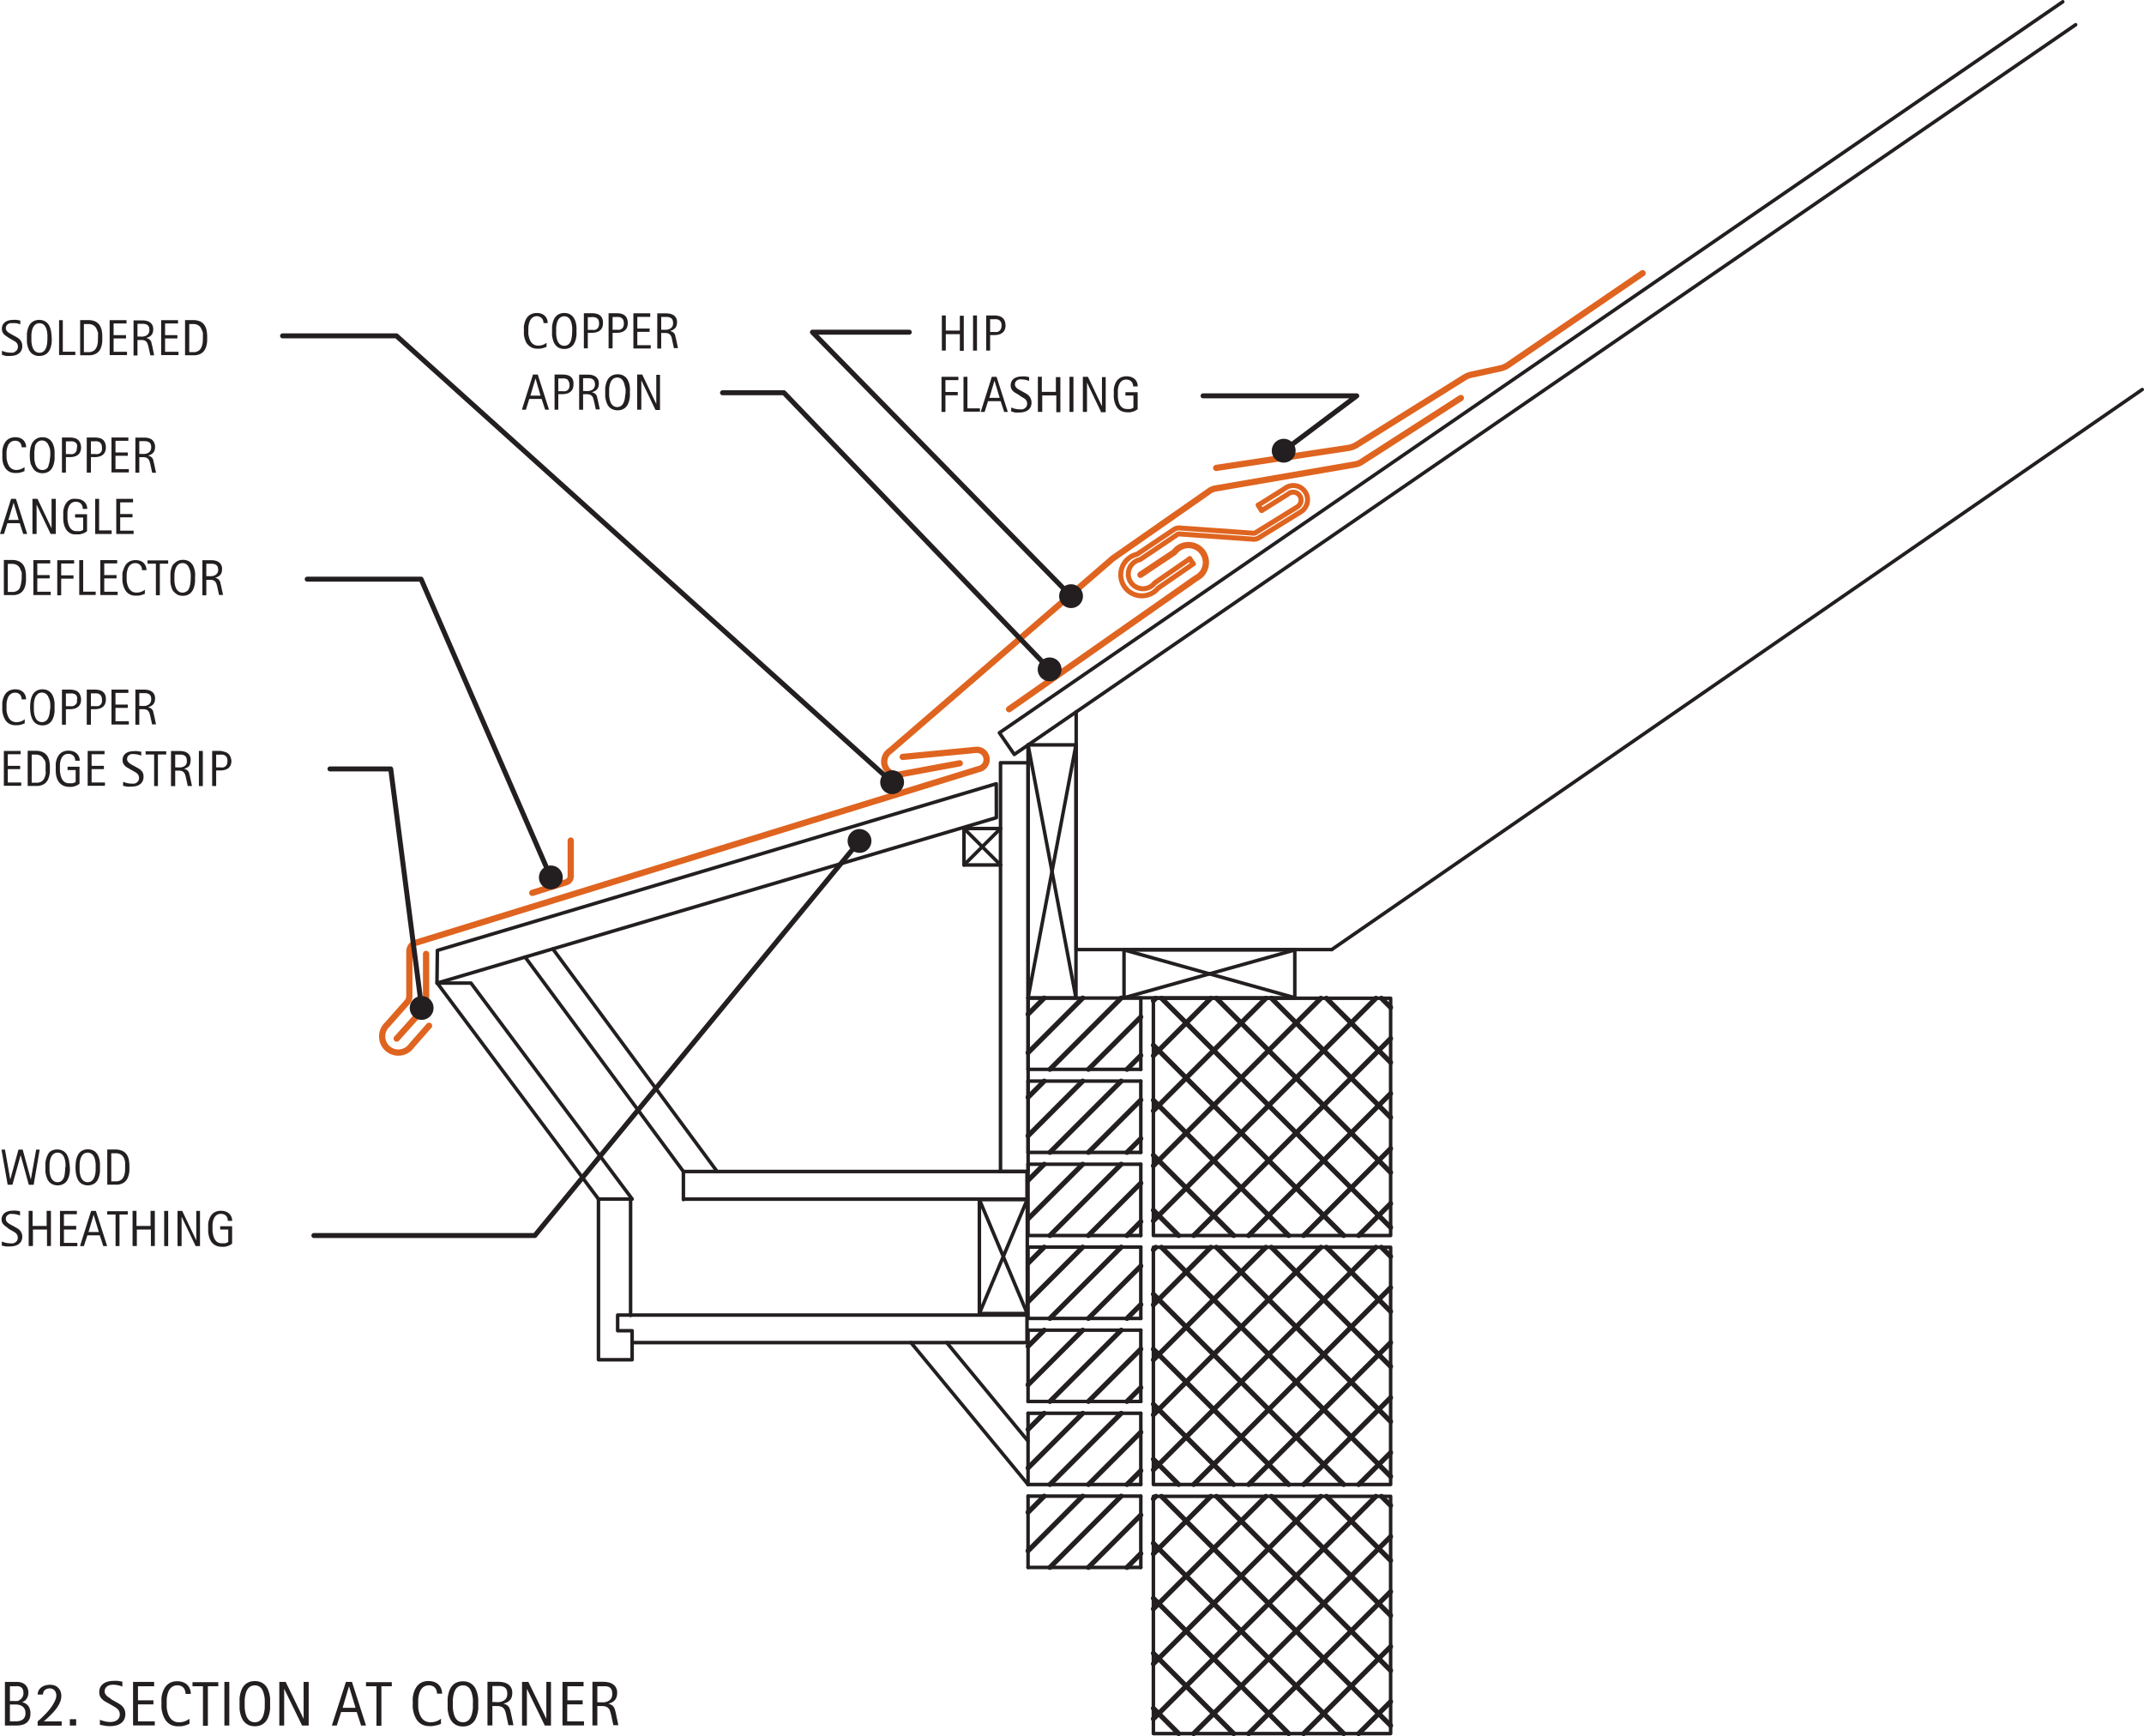 <svg id="e66efd7b-1933-4bcd-b154-8906618e74e8" data-name="BASE-COPPER" xmlns="http://www.w3.org/2000/svg" viewBox="0 0 305.19 247.1"><defs><style>.\34 ee435a5-cf9d-47e3-a9fb-6c981a74246e,.\39 9b4371d-914e-44be-b8f7-682fa5a5c81d,.a0f736d5-494b-4a5c-8661-ccee38cc6f73,.a74303bd-9aa8-4538-a57f-0dde3eaecfb8,.cc264892-5217-47d4-8075-c399d635d8ef{fill:none;stroke-linecap:round;stroke-linejoin:round;}.\34 ee435a5-cf9d-47e3-a9fb-6c981a74246e,.cc264892-5217-47d4-8075-c399d635d8ef{stroke:#df6420;}.\34 ee435a5-cf9d-47e3-a9fb-6c981a74246e{stroke-width:0.89px;}.a0f736d5-494b-4a5c-8661-ccee38cc6f73,.cc264892-5217-47d4-8075-c399d635d8ef{stroke-width:0.71px;}.\39 9b4371d-914e-44be-b8f7-682fa5a5c81d,.a0f736d5-494b-4a5c-8661-ccee38cc6f73,.a74303bd-9aa8-4538-a57f-0dde3eaecfb8{stroke:#231f20;}.\39 9b4371d-914e-44be-b8f7-682fa5a5c81d{stroke-width:0.5px;}.a74303bd-9aa8-4538-a57f-0dde3eaecfb8{stroke-width:1.7px;}.d39077f9-e038-4e3b-8b01-29ea448ceeb9{fill:#231f20;}</style></defs><title>gutters-linings.B.built-in-gutter-outside-corner-2</title><g id="f25deac2-cfd9-4c84-9140-aa0d07908986" data-name="LWPOLYLINE"><path class="4ee435a5-cf9d-47e3-a9fb-6c981a74246e" d="M75.83,127.08l4.85-1.52a0.89,0.89,0,0,0,.62-0.85v-5.07" transform="translate(-0.06)"/></g><g id="12795148-e378-423f-b6e2-6e42ccf35fab" data-name="LWPOLYLINE"><path class="4ee435a5-cf9d-47e3-a9fb-6c981a74246e" d="M136.68,108.64l-8.58,1.59a1.85,1.85,0,0,1-1.32-3.38l31.43-27.15a2.21,2.21,0,0,1,.31-0.26l13.68-9.55a2.21,2.21,0,0,1,.89-0.37L193,66.09a2.21,2.21,0,0,0,.82-0.32L208,56.65" transform="translate(-0.06)"/></g><g id="4bd22c5b-2963-41a7-b96a-8243b3a280d4" data-name="LWPOLYLINE"><path class="4ee435a5-cf9d-47e3-a9fb-6c981a74246e" d="M61.13,146l-2.48,2.82v0a2.3,2.3,0,1,1-3.45-3l2.8-3.17a1.33,1.33,0,0,0,.33-0.88v-6.33a1.33,1.33,0,0,1,1.08-1.31l80-24.68a1.38,1.38,0,0,0-.45-2.72l-10.4,1" transform="translate(-0.06)"/></g><g id="3145752a-48fd-4589-b213-e3759294cccf" data-name="LWPOLYLINE"><path class="4ee435a5-cf9d-47e3-a9fb-6c981a74246e" d="M173.18,66.6L192,63.75a3.1,3.1,0,0,0,1.18-.44l15.35-9.59a3.1,3.1,0,0,1,1-.4l4.1-.89a3.1,3.1,0,0,0,1.09-.47l19.16-13.08" transform="translate(-0.06)"/></g><g id="e470f8b4-c85d-4c64-8890-42e7e2f06870" data-name="LWPOLYLINE"><path class="4ee435a5-cf9d-47e3-a9fb-6c981a74246e" d="M143.7,100.94l26.65-18.67a2.48,2.48,0,1,0-3.11-3.69l-4.84,3.23" transform="translate(-0.06)"/></g><g id="a97724d1-01d5-41ae-b850-d477426299f3" data-name="LWPOLYLINE"><path class="4ee435a5-cf9d-47e3-a9fb-6c981a74246e" d="M60.71,135.77v6.88a1.33,1.33,0,0,1-.34.89l-3.84,4.28" transform="translate(-0.06)"/></g><g id="b768f5f6-5880-4b45-b04f-df038e47383b" data-name="LWPOLYLINE"><path class="cc264892-5217-47d4-8075-c399d635d8ef" d="M169.42,79.52l-5,3.45a2.09,2.09,0,1,1-2.1-3.31l5.3-3.56A0.44,0.44,0,0,1,168,76l10.3,0.73a1.33,1.33,0,0,0,.93-0.18l6-3.71a2,2,0,0,0-2.12-3.43l-0.2.14-3.71,2.32" transform="translate(-0.06)"/></g><g id="377bace6-ef94-47c5-86ab-34692c0af01d" data-name="LWPOLYLINE"><path class="cc264892-5217-47d4-8075-c399d635d8ef" d="M169.92,80.25l-5,3.45a3,3,0,1,1-3-4.82l5.23-3.51a1.33,1.33,0,0,1,1-.21l10.3,0.73a0.44,0.44,0,0,0,.31-0.06l6-3.71a1.13,1.13,0,0,0-1.19-1.92l-0.14.11-3.76,2.35" transform="translate(-0.06)"/></g><g id="e01f8222-6ef0-4c67-8679-3e014be8ff0a" data-name="LINE"><line class="cc264892-5217-47d4-8075-c399d635d8ef" x1="179.1" y1="71.9" x2="179.57" y2="72.65"/></g><g id="28da0cb9-021b-45f6-b5b8-76571fcad70a" data-name="LINE"><line class="cc264892-5217-47d4-8075-c399d635d8ef" x1="169.35" y1="79.52" x2="169.86" y2="80.25"/></g><g id="918acf9d-4b4a-423f-8468-4e1888765d3d" data-name="LWPOLYLINE"><line class="99b4371d-914e-44be-b8f7-682fa5a5c81d" x1="78.69" y1="135.05" x2="102.08" y2="166.74"/></g><g id="73a58997-9260-43a6-bb18-36662565ef0b" data-name="LWPOLYLINE"><line class="99b4371d-914e-44be-b8f7-682fa5a5c81d" x1="97.28" y1="166.74" x2="74.75" y2="136.22"/></g><g id="aca8cb77-f878-4302-b8d5-90cd9d82ad7b" data-name="LINE"><line class="99b4371d-914e-44be-b8f7-682fa5a5c81d" x1="137.22" y1="123.11" x2="142.42" y2="117.92"/></g><g id="a879d5aa-29ec-4acd-b594-20880eb634f1" data-name="LINE"><line class="99b4371d-914e-44be-b8f7-682fa5a5c81d" x1="137.22" y1="117.92" x2="142.42" y2="123.11"/></g><g id="06a39c57-7104-434c-96b6-71fd38aa7a1f" data-name="LWPOLYLINE"><polyline class="99b4371d-914e-44be-b8f7-682fa5a5c81d" points="142.42 117.92 137.22 117.92 137.22 123.11 142.42 123.11"/></g><g id="586dc175-e350-40f2-bb3d-ec9b973cd246" data-name="LWPOLYLINE"><rect class="99b4371d-914e-44be-b8f7-682fa5a5c81d" x="164.18" y="212.97" width="33.77" height="33.77"/></g><g id="1c3bb904-227e-403f-b32f-e8fad149fa5d" data-name="LINE"><line class="99b4371d-914e-44be-b8f7-682fa5a5c81d" x1="304.94" y1="55.44" x2="189.57" y2="135.15"/></g><g id="59311224-bc03-46cf-901f-46b130f2d275" data-name="LWPOLYLINE"><polyline class="99b4371d-914e-44be-b8f7-682fa5a5c81d" points="295.46 3.52 144.38 107.38 142.26 104.3 293.63 0.25"/></g><g id="3d0b1c5e-50ed-44ab-9a90-3054c74a40b8" data-name="LWPOLYLINE"><line class="99b4371d-914e-44be-b8f7-682fa5a5c81d" x1="146.34" y1="212.94" x2="146.34" y2="223.09"/></g><g id="bac21ebf-eff0-41ff-8204-f4686fc25850" data-name="LINE"><line class="99b4371d-914e-44be-b8f7-682fa5a5c81d" x1="146.34" y1="223.09" x2="162.39" y2="223.09"/></g><g id="05e4a9ce-1fdd-4109-bbec-ba6fbea0812e" data-name="LINE"><line class="99b4371d-914e-44be-b8f7-682fa5a5c81d" x1="162.39" y1="212.94" x2="146.34" y2="212.94"/></g><g id="7365c69f-f6b0-4bcc-a082-5e975dd13c85" data-name="LINE"><line class="99b4371d-914e-44be-b8f7-682fa5a5c81d" x1="162.39" y1="223.09" x2="162.39" y2="212.94"/></g><g id="287d9486-627f-4b89-8289-324d32e888f1" data-name="LWPOLYLINE"><line class="99b4371d-914e-44be-b8f7-682fa5a5c81d" x1="146.34" y1="189.32" x2="146.34" y2="199.47"/></g><g id="8890c4e0-4be5-4b2d-a58b-7b14f53dbfc3" data-name="LINE"><line class="99b4371d-914e-44be-b8f7-682fa5a5c81d" x1="146.34" y1="199.47" x2="162.39" y2="199.47"/></g><g id="cabb65a1-125a-4f37-bd3d-58ef93afbfc9" data-name="LINE"><line class="99b4371d-914e-44be-b8f7-682fa5a5c81d" x1="162.39" y1="189.32" x2="146.34" y2="189.32"/></g><g id="6f057f90-9dde-4244-bf5d-2d420819e512" data-name="LINE"><line class="99b4371d-914e-44be-b8f7-682fa5a5c81d" x1="162.39" y1="199.47" x2="162.39" y2="189.32"/></g><g id="46a7c775-75f9-42d1-92c5-81c0681690eb" data-name="LWPOLYLINE"><line class="99b4371d-914e-44be-b8f7-682fa5a5c81d" x1="146.34" y1="177.5" x2="146.34" y2="187.65"/></g><g id="c444c46a-495b-4bb0-b9ad-3b4c27def7af" data-name="LINE"><line class="99b4371d-914e-44be-b8f7-682fa5a5c81d" x1="146.34" y1="187.65" x2="162.39" y2="187.65"/></g><g id="2f787d0f-f5ef-496b-9962-92decb91c1f6" data-name="LINE"><line class="99b4371d-914e-44be-b8f7-682fa5a5c81d" x1="162.39" y1="177.5" x2="146.34" y2="177.5"/></g><g id="e2d097bb-2021-44e9-9b91-91ae0afc9640" data-name="LINE"><line class="99b4371d-914e-44be-b8f7-682fa5a5c81d" x1="162.39" y1="187.65" x2="162.39" y2="177.5"/></g><g id="f33a1c68-3e39-4bbb-b924-2261d31f6219" data-name="LWPOLYLINE"><rect class="99b4371d-914e-44be-b8f7-682fa5a5c81d" x="164.18" y="177.52" width="33.77" height="33.77"/></g><g id="9542a2bc-3584-491d-ae1e-09f950a29154" data-name="LWPOLYLINE"><line class="99b4371d-914e-44be-b8f7-682fa5a5c81d" x1="146.34" y1="201.15" x2="146.34" y2="211.29"/></g><g id="65214ef1-6f2c-4cca-9d9a-2bd8e61c2623" data-name="LINE"><line class="99b4371d-914e-44be-b8f7-682fa5a5c81d" x1="146.34" y1="211.29" x2="162.39" y2="211.29"/></g><g id="4d61b4cd-4388-4d2d-bb0c-0cf1de87b6bc" data-name="LINE"><line class="99b4371d-914e-44be-b8f7-682fa5a5c81d" x1="162.39" y1="201.15" x2="146.34" y2="201.15"/></g><g id="fdb5ecde-dab4-4ac8-adb9-a44346d57940" data-name="LINE"><line class="99b4371d-914e-44be-b8f7-682fa5a5c81d" x1="162.39" y1="211.29" x2="162.39" y2="201.15"/></g><g id="6a3165c3-22c7-4bc7-9627-7d0ed283f9f1" data-name="LWPOLYLINE"><line class="99b4371d-914e-44be-b8f7-682fa5a5c81d" x1="146.34" y1="153.87" x2="146.34" y2="164.02"/></g><g id="8c310857-f91e-4c95-8c8e-786b3abff483" data-name="LINE"><line class="99b4371d-914e-44be-b8f7-682fa5a5c81d" x1="146.34" y1="164.02" x2="162.39" y2="164.02"/></g><g id="06e2f7ba-a721-4fd9-af7c-066b6c2be192" data-name="LINE"><line class="99b4371d-914e-44be-b8f7-682fa5a5c81d" x1="162.39" y1="153.87" x2="146.34" y2="153.87"/></g><g id="18ce1fa0-a3d8-4654-82d3-8c52f518f355" data-name="LINE"><line class="99b4371d-914e-44be-b8f7-682fa5a5c81d" x1="162.39" y1="164.02" x2="162.39" y2="153.87"/></g><g id="1ae41f1b-0a0f-4212-82f5-2b7e0aeed101" data-name="LWPOLYLINE"><line class="99b4371d-914e-44be-b8f7-682fa5a5c81d" x1="146.34" y1="142.05" x2="146.34" y2="152.2"/></g><g id="2a1c9edf-22d9-42d9-90cb-3b088d5919eb" data-name="LINE"><line class="99b4371d-914e-44be-b8f7-682fa5a5c81d" x1="146.34" y1="152.2" x2="162.39" y2="152.2"/></g><g id="4d2f8b8f-b8ca-412e-a4d8-2f05796d526e" data-name="LINE"><line class="99b4371d-914e-44be-b8f7-682fa5a5c81d" x1="162.39" y1="142.05" x2="146.34" y2="142.05"/></g><g id="a67ca7e4-64ee-4e01-92b2-26920d073fe1" data-name="LINE"><line class="99b4371d-914e-44be-b8f7-682fa5a5c81d" x1="162.39" y1="152.2" x2="162.39" y2="142.05"/></g><g id="e127a15c-0361-4422-b38e-fbc76ad03bda" data-name="LWPOLYLINE"><rect class="99b4371d-914e-44be-b8f7-682fa5a5c81d" x="164.18" y="142.08" width="33.77" height="33.77"/></g><g id="94808419-aa0b-4957-be5a-29bd0a3c5b62" data-name="LWPOLYLINE"><line class="99b4371d-914e-44be-b8f7-682fa5a5c81d" x1="146.34" y1="165.7" x2="146.34" y2="175.85"/></g><g id="cae240e8-6db9-438d-9715-6d5d1cf5c1a7" data-name="LINE"><line class="99b4371d-914e-44be-b8f7-682fa5a5c81d" x1="146.34" y1="175.85" x2="162.39" y2="175.85"/></g><g id="2be2ae6b-979a-4a3b-a49d-3af92a5d0426" data-name="LINE"><line class="99b4371d-914e-44be-b8f7-682fa5a5c81d" x1="162.39" y1="165.7" x2="146.34" y2="165.7"/></g><g id="e4071739-d00a-46a6-9dc4-d29280f5bcfe" data-name="LINE"><line class="99b4371d-914e-44be-b8f7-682fa5a5c81d" x1="162.39" y1="175.85" x2="162.39" y2="165.7"/></g><g id="4b7526b4-8d81-41c9-b62e-aa3ba19f44ab" data-name="LWPOLYLINE"><rect class="99b4371d-914e-44be-b8f7-682fa5a5c81d" x="146.34" y="106.02" width="6.82" height="36.02"/></g><g id="74a2c23c-f6de-4016-8f05-2f498d395fb0" data-name="LWPOLYLINE"><rect class="99b4371d-914e-44be-b8f7-682fa5a5c81d" x="160" y="135.2" width="24.31" height="6.82"/></g><g id="b9af1d84-0e66-44d0-bf04-ff8d03370257" data-name="LINE"><line class="99b4371d-914e-44be-b8f7-682fa5a5c81d" x1="184.32" y1="135.2" x2="160.01" y2="142.01"/></g><g id="da11d904-1bc4-444d-9abe-dbb98fabd23c" data-name="LINE"><line class="99b4371d-914e-44be-b8f7-682fa5a5c81d" x1="160" y1="135.2" x2="184.32" y2="142.01"/></g><g id="ef12ab33-063f-498d-80da-768bb7280035" data-name="LINE"><line class="99b4371d-914e-44be-b8f7-682fa5a5c81d" x1="153.16" y1="106.02" x2="146.34" y2="142.05"/></g><g id="7d35f2d1-4814-4397-8fbf-472485ad03e9" data-name="LINE"><line class="99b4371d-914e-44be-b8f7-682fa5a5c81d" x1="146.34" y1="106.02" x2="153.16" y2="142.05"/></g><g id="0a88957d-df10-49f0-8046-108639fbe891" data-name="LINE"><line class="99b4371d-914e-44be-b8f7-682fa5a5c81d" x1="139.41" y1="170.73" x2="146.22" y2="186.95"/></g><g id="ecf74cbe-e25a-4cba-8ef9-b6af12f51cef" data-name="LINE"><line class="99b4371d-914e-44be-b8f7-682fa5a5c81d" x1="146.22" y1="170.73" x2="139.41" y2="186.95"/></g><g id="96da475e-2afd-4905-a807-2d11466547e0" data-name="LWPOLYLINE"><rect class="99b4371d-914e-44be-b8f7-682fa5a5c81d" x="139.41" y="170.73" width="6.82" height="16.22"/></g><g id="96d4e470-01c4-4675-8fa6-51442c16c889" data-name="LWPOLYLINE"><polyline class="99b4371d-914e-44be-b8f7-682fa5a5c81d" points="142.35 166.73 146.35 166.73 146.35 108.56 142.42 108.56 142.42 166.73"/></g><g id="1d4c3b42-6ee8-4271-bc9a-6a6e0aacad86" data-name="LWPOLYLINE"><polyline class="99b4371d-914e-44be-b8f7-682fa5a5c81d" points="97.28 170.74 97.28 166.74 146.19 166.74 146.19 170.67 97.28 170.67"/></g><g id="5b52ec02-2af8-4369-8ac9-8fb68db11d0e" data-name="LWPOLYLINE"><polygon class="99b4371d-914e-44be-b8f7-682fa5a5c81d" points="89.98 189.4 87.92 189.4 87.92 187.17 146.19 187.17 146.19 191.09 89.98 191.09 89.98 189.4"/></g><g id="86dc26c4-50ea-4a67-8246-17d2bf6d697c" data-name="LWPOLYLINE"><polyline class="99b4371d-914e-44be-b8f7-682fa5a5c81d" points="89.98 191.09 89.98 193.53 85.19 193.53 85.19 170.66 89.76 170.66 89.76 187.22"/></g><g id="460e28ca-19f2-4727-ad4e-8db35d4e171b" data-name="LWPOLYLINE"><polyline class="99b4371d-914e-44be-b8f7-682fa5a5c81d" points="85.19 170.66 62.24 139.92 67.04 139.92 89.99 170.66"/></g><g id="e056e67a-2323-4273-918f-727113096a08" data-name="LWPOLYLINE"><polygon class="99b4371d-914e-44be-b8f7-682fa5a5c81d" points="141.83 116.38 141.82 111.55 62.26 135.27 62.2 139.93 141.83 116.38"/></g><g id="a00fd07f-a50d-4696-96b4-64c4aac4a13c" data-name="LWPOLYLINE"><line class="99b4371d-914e-44be-b8f7-682fa5a5c81d" x1="134.76" y1="191.09" x2="146.34" y2="205.11"/></g><g id="c3a717f5-f743-48fe-b545-e2ed64ce1cbe" data-name="LWPOLYLINE"><line class="99b4371d-914e-44be-b8f7-682fa5a5c81d" x1="129.67" y1="191.09" x2="146.34" y2="211.29"/></g><g id="8e9db637-791c-49af-8e80-78138a9f928b" data-name="LINE"><line class="99b4371d-914e-44be-b8f7-682fa5a5c81d" x1="189.57" y1="135.15" x2="153.19" y2="135.15"/></g><g id="ed8d7fbf-2247-4e67-89a0-b1bb262cc8fc" data-name="LINE"><line class="99b4371d-914e-44be-b8f7-682fa5a5c81d" x1="153.19" y1="135.15" x2="153.19" y2="101.32"/></g><g id="7c90a75f-e47b-4bc0-89b2-e77d7361e747" data-name="LINE"><line class="a0f736d5-494b-4a5c-8661-ccee38cc6f73" x1="164.18" y1="244.64" x2="195.85" y2="212.97"/></g><g id="41b9e24c-75e7-4ea2-8672-50143e692962" data-name="LINE"><line class="a0f736d5-494b-4a5c-8661-ccee38cc6f73" x1="164.18" y1="236.81" x2="188.02" y2="212.97"/></g><g id="c9bc566a-951b-4d2b-97d1-ad173f156ec0" data-name="LINE"><line class="a0f736d5-494b-4a5c-8661-ccee38cc6f73" x1="164.18" y1="228.99" x2="180.19" y2="212.97"/></g><g id="ba2df58a-4ecb-4593-a0f8-112b43de48f0" data-name="LINE"><line class="a0f736d5-494b-4a5c-8661-ccee38cc6f73" x1="164.18" y1="221.16" x2="172.36" y2="212.97"/></g><g id="ce0acc05-ade5-4643-b61f-f16db60af8c3" data-name="LINE"><line class="a0f736d5-494b-4a5c-8661-ccee38cc6f73" x1="164.18" y1="213.33" x2="164.53" y2="212.97"/></g><g id="a3421b55-5490-48a8-9368-1e6e3e5f2b04" data-name="LINE"><line class="a0f736d5-494b-4a5c-8661-ccee38cc6f73" x1="169.91" y1="246.74" x2="197.95" y2="218.7"/></g><g id="b60f5ec1-b3ce-4eb6-9eaf-fe35ad87e5ce" data-name="LINE"><line class="a0f736d5-494b-4a5c-8661-ccee38cc6f73" x1="177.74" y1="246.74" x2="197.95" y2="226.53"/></g><g id="2db2a92d-8c2d-4206-be47-2e825dab5899" data-name="LINE"><line class="a0f736d5-494b-4a5c-8661-ccee38cc6f73" x1="185.57" y1="246.74" x2="197.95" y2="234.36"/></g><g id="3b69fc77-4b21-49aa-9584-69980d1f6263" data-name="LINE"><line class="a0f736d5-494b-4a5c-8661-ccee38cc6f73" x1="193.4" y1="246.74" x2="197.95" y2="242.19"/></g><g id="bfcecc01-3ef2-452d-afdf-02b23a036308" data-name="LINE"><line class="a0f736d5-494b-4a5c-8661-ccee38cc6f73" x1="191.27" y1="246.74" x2="164.18" y2="219.65"/></g><g id="decc9cb8-189a-4f27-9715-897e750b0cbd" data-name="LINE"><line class="a0f736d5-494b-4a5c-8661-ccee38cc6f73" x1="183.44" y1="246.74" x2="164.18" y2="227.48"/></g><g id="6a5ea045-0efa-43c1-b309-16a46da47abe" data-name="LINE"><line class="a0f736d5-494b-4a5c-8661-ccee38cc6f73" x1="175.61" y1="246.74" x2="164.18" y2="235.31"/></g><g id="341fe214-817a-4add-b3eb-d5ae40452e73" data-name="LINE"><line class="a0f736d5-494b-4a5c-8661-ccee38cc6f73" x1="167.78" y1="246.74" x2="164.18" y2="243.14"/></g><g id="eb29278b-4571-453f-8abe-50f475bc81a7" data-name="LINE"><line class="a0f736d5-494b-4a5c-8661-ccee38cc6f73" x1="197.95" y1="245.59" x2="165.33" y2="212.97"/></g><g id="4222b1c1-ef2a-42da-9c12-ba18c944c10d" data-name="LINE"><line class="a0f736d5-494b-4a5c-8661-ccee38cc6f73" x1="197.95" y1="237.76" x2="173.15" y2="212.97"/></g><g id="31b99e29-2fc3-492e-8dcd-3a05c4e434fb" data-name="LINE"><line class="a0f736d5-494b-4a5c-8661-ccee38cc6f73" x1="197.95" y1="229.93" x2="180.98" y2="212.97"/></g><g id="3746e54f-f689-410a-b5e7-f04f0cc692aa" data-name="LINE"><line class="a0f736d5-494b-4a5c-8661-ccee38cc6f73" x1="197.95" y1="222.1" x2="188.81" y2="212.97"/></g><g id="09798c77-efba-4f34-88f7-9751e3af1598" data-name="LINE"><line class="a0f736d5-494b-4a5c-8661-ccee38cc6f73" x1="197.95" y1="214.27" x2="196.64" y2="212.97"/></g><g id="f127d393-b69b-4ff4-854a-4459efb4775a" data-name="LINE"><line class="a0f736d5-494b-4a5c-8661-ccee38cc6f73" x1="146.34" y1="220.73" x2="154.12" y2="212.94"/></g><g id="1d2a67d7-0688-4646-99f5-3f43f753817d" data-name="LINE"><line class="a0f736d5-494b-4a5c-8661-ccee38cc6f73" x1="146.34" y1="215.25" x2="148.64" y2="212.94"/></g><g id="eb809958-f195-4096-9072-4e2f1d66ff34" data-name="LINE"><line class="a0f736d5-494b-4a5c-8661-ccee38cc6f73" x1="149.45" y1="223.09" x2="159.6" y2="212.94"/></g><g id="4dfcace2-57d9-46af-a46a-1a3b5488f739" data-name="LINE"><line class="a0f736d5-494b-4a5c-8661-ccee38cc6f73" x1="154.93" y1="223.09" x2="162.39" y2="215.63"/></g><g id="47e6a649-1fc9-40e3-8fbe-0638f14134e8" data-name="LINE"><line class="a0f736d5-494b-4a5c-8661-ccee38cc6f73" x1="160.42" y1="223.09" x2="162.39" y2="221.11"/></g><g id="ea835b94-836c-41f8-94c2-779bcb470e87" data-name="LINE"><line class="a0f736d5-494b-4a5c-8661-ccee38cc6f73" x1="146.34" y1="197.1" x2="154.12" y2="189.32"/></g><g id="24c75d7d-f03c-4fb3-a736-c184745cbcde" data-name="LINE"><line class="a0f736d5-494b-4a5c-8661-ccee38cc6f73" x1="146.34" y1="191.62" x2="148.64" y2="189.32"/></g><g id="03e68068-411c-4676-9719-d846c6cca06a" data-name="LINE"><line class="a0f736d5-494b-4a5c-8661-ccee38cc6f73" x1="149.45" y1="199.47" x2="159.6" y2="189.32"/></g><g id="3fbc8cad-cbd6-44fa-b6c4-b8cce12217bd" data-name="LINE"><line class="a0f736d5-494b-4a5c-8661-ccee38cc6f73" x1="154.93" y1="199.47" x2="162.39" y2="192.01"/></g><g id="ea0fef43-1e93-4ec4-82da-05f8d662d450" data-name="LINE"><line class="a0f736d5-494b-4a5c-8661-ccee38cc6f73" x1="160.42" y1="199.47" x2="162.39" y2="197.49"/></g><g id="4fd28311-28fc-4988-94de-9950d56752b1" data-name="LINE"><line class="a0f736d5-494b-4a5c-8661-ccee38cc6f73" x1="146.34" y1="185.28" x2="154.12" y2="177.5"/></g><g id="4e04ab9a-d2d1-4b0e-8d7e-31abdb09e77e" data-name="LINE"><line class="a0f736d5-494b-4a5c-8661-ccee38cc6f73" x1="146.34" y1="179.8" x2="148.64" y2="177.5"/></g><g id="272f5b54-d5c9-431b-89c1-8eda83f2530c" data-name="LINE"><line class="a0f736d5-494b-4a5c-8661-ccee38cc6f73" x1="149.45" y1="187.65" x2="159.6" y2="177.5"/></g><g id="e8e9d97e-f6de-465d-abc0-88e18cf6e5c9" data-name="LINE"><line class="a0f736d5-494b-4a5c-8661-ccee38cc6f73" x1="154.93" y1="187.65" x2="162.39" y2="180.19"/></g><g id="28acc022-9167-4273-ad20-1257bb30fa9e" data-name="LINE"><line class="a0f736d5-494b-4a5c-8661-ccee38cc6f73" x1="160.42" y1="187.65" x2="162.39" y2="185.67"/></g><g id="7ea7a387-02cc-4ebf-9b73-fa17aa7fdb84" data-name="LINE"><line class="a0f736d5-494b-4a5c-8661-ccee38cc6f73" x1="164.18" y1="209.2" x2="195.85" y2="177.52"/></g><g id="0730b111-364e-41d4-b333-ee28f8dae248" data-name="LINE"><line class="a0f736d5-494b-4a5c-8661-ccee38cc6f73" x1="164.18" y1="201.37" x2="188.02" y2="177.52"/></g><g id="bb066449-b25e-4b45-8990-085905f64297" data-name="LINE"><line class="a0f736d5-494b-4a5c-8661-ccee38cc6f73" x1="164.18" y1="193.54" x2="180.19" y2="177.52"/></g><g id="7aa77b35-0ec8-496b-a173-a3f456b5d06d" data-name="LINE"><line class="a0f736d5-494b-4a5c-8661-ccee38cc6f73" x1="164.18" y1="185.71" x2="172.36" y2="177.52"/></g><g id="f96c164b-1856-4a0e-8e2e-2a7f8135a7d2" data-name="LINE"><line class="a0f736d5-494b-4a5c-8661-ccee38cc6f73" x1="164.18" y1="177.88" x2="164.53" y2="177.52"/></g><g id="a4970055-9a95-4c84-9491-2657fd654c33" data-name="LINE"><line class="a0f736d5-494b-4a5c-8661-ccee38cc6f73" x1="169.91" y1="211.29" x2="197.95" y2="183.26"/></g><g id="5d4509f1-63ac-438b-86b7-04e0442b9f5c" data-name="LINE"><line class="a0f736d5-494b-4a5c-8661-ccee38cc6f73" x1="177.74" y1="211.29" x2="197.95" y2="191.09"/></g><g id="19b7b2c8-4de5-493b-9f18-66467fd0cdab" data-name="LINE"><line class="a0f736d5-494b-4a5c-8661-ccee38cc6f73" x1="185.57" y1="211.29" x2="197.95" y2="198.92"/></g><g id="1728ee04-f5e2-450b-8228-a526c234a338" data-name="LINE"><line class="a0f736d5-494b-4a5c-8661-ccee38cc6f73" x1="193.4" y1="211.29" x2="197.95" y2="206.75"/></g><g id="59f5bef2-01af-44dd-b18f-312a28f858c6" data-name="LINE"><line class="a0f736d5-494b-4a5c-8661-ccee38cc6f73" x1="191.27" y1="211.29" x2="164.18" y2="184.2"/></g><g id="e10e6542-8da6-4edd-93cc-ad77595ffd3b" data-name="LINE"><line class="a0f736d5-494b-4a5c-8661-ccee38cc6f73" x1="183.44" y1="211.29" x2="164.18" y2="192.03"/></g><g id="d67d64d2-309e-4d75-a756-ba7086831d15" data-name="LINE"><line class="a0f736d5-494b-4a5c-8661-ccee38cc6f73" x1="175.61" y1="211.29" x2="164.18" y2="199.86"/></g><g id="fdf7f90c-a7ca-4574-98b1-54559401399e" data-name="LINE"><line class="a0f736d5-494b-4a5c-8661-ccee38cc6f73" x1="167.78" y1="211.29" x2="164.18" y2="207.69"/></g><g id="35fcd599-678d-4f5a-8157-4ffb83a27531" data-name="LINE"><line class="a0f736d5-494b-4a5c-8661-ccee38cc6f73" x1="197.95" y1="210.14" x2="165.33" y2="177.52"/></g><g id="80c5ccf5-e00c-4dfe-80d0-b2980d5a731f" data-name="LINE"><line class="a0f736d5-494b-4a5c-8661-ccee38cc6f73" x1="197.95" y1="202.32" x2="173.15" y2="177.52"/></g><g id="7734ad36-9545-4623-9f56-d692211da2fb" data-name="LINE"><line class="a0f736d5-494b-4a5c-8661-ccee38cc6f73" x1="197.95" y1="194.49" x2="180.98" y2="177.52"/></g><g id="18e27df6-9fdb-4b70-bb3d-9fae82cec506" data-name="LINE"><line class="a0f736d5-494b-4a5c-8661-ccee38cc6f73" x1="197.95" y1="186.66" x2="188.81" y2="177.52"/></g><g id="644e80d0-7e1c-430a-a2ec-b7ae74e05a12" data-name="LINE"><line class="a0f736d5-494b-4a5c-8661-ccee38cc6f73" x1="197.95" y1="178.83" x2="196.64" y2="177.52"/></g><g id="14097ff8-18cb-413c-8837-9955f423292e" data-name="LINE"><line class="a0f736d5-494b-4a5c-8661-ccee38cc6f73" x1="146.34" y1="208.93" x2="154.12" y2="201.15"/></g><g id="5dceb84b-23ae-462f-a6f9-cbb023450ad3" data-name="LINE"><line class="a0f736d5-494b-4a5c-8661-ccee38cc6f73" x1="146.34" y1="203.45" x2="148.64" y2="201.15"/></g><g id="e4d5d0b5-c5e9-48d7-8040-ade56a720c03" data-name="LINE"><line class="a0f736d5-494b-4a5c-8661-ccee38cc6f73" x1="149.45" y1="211.29" x2="159.6" y2="201.15"/></g><g id="b31c2bde-f0a6-4703-8f56-2bc144c4a470" data-name="LINE"><line class="a0f736d5-494b-4a5c-8661-ccee38cc6f73" x1="154.93" y1="211.29" x2="162.39" y2="203.84"/></g><g id="20a1f71a-5c7b-489b-a9ac-f8fb2132dbbf" data-name="LINE"><line class="a0f736d5-494b-4a5c-8661-ccee38cc6f73" x1="160.42" y1="211.29" x2="162.39" y2="209.32"/></g><g id="e993e2b6-7838-4933-b18e-3721290df4e9" data-name="LINE"><line class="a0f736d5-494b-4a5c-8661-ccee38cc6f73" x1="146.34" y1="161.66" x2="154.12" y2="153.87"/></g><g id="c2032e79-574e-44d3-bd44-589640e3c8f9" data-name="LINE"><line class="a0f736d5-494b-4a5c-8661-ccee38cc6f73" x1="146.34" y1="156.18" x2="148.64" y2="153.87"/></g><g id="e68999f1-84a0-4265-8e3a-ae62d4709809" data-name="LINE"><line class="a0f736d5-494b-4a5c-8661-ccee38cc6f73" x1="149.45" y1="164.02" x2="159.6" y2="153.87"/></g><g id="ea9101ed-20cd-48f0-b55b-f43cb4e51935" data-name="LINE"><line class="a0f736d5-494b-4a5c-8661-ccee38cc6f73" x1="154.93" y1="164.02" x2="162.39" y2="156.56"/></g><g id="9002f677-1d95-4d43-ac5a-93bd0fb973fb" data-name="LINE"><line class="a0f736d5-494b-4a5c-8661-ccee38cc6f73" x1="160.42" y1="164.02" x2="162.39" y2="162.05"/></g><g id="0274c62c-11e1-4dd5-948c-85afd8a4fed0" data-name="LINE"><line class="a0f736d5-494b-4a5c-8661-ccee38cc6f73" x1="146.34" y1="149.83" x2="154.12" y2="142.05"/></g><g id="b5ef3eaf-eed5-4ff5-8419-28b56aff5aed" data-name="LINE"><line class="a0f736d5-494b-4a5c-8661-ccee38cc6f73" x1="146.34" y1="144.35" x2="148.64" y2="142.05"/></g><g id="6a0793e2-8a13-4ba1-9f29-67f82cfc0d89" data-name="LINE"><line class="a0f736d5-494b-4a5c-8661-ccee38cc6f73" x1="149.45" y1="152.2" x2="159.6" y2="142.05"/></g><g id="54811361-9c7d-4449-a38b-06b2c4e583e6" data-name="LINE"><line class="a0f736d5-494b-4a5c-8661-ccee38cc6f73" x1="154.93" y1="152.2" x2="162.39" y2="144.74"/></g><g id="266c5f51-5335-4f2a-9208-6ef693a0d94b" data-name="LINE"><line class="a0f736d5-494b-4a5c-8661-ccee38cc6f73" x1="160.42" y1="152.2" x2="162.39" y2="150.22"/></g><g id="953527c2-7992-4ade-992c-611767594760" data-name="LINE"><line class="a0f736d5-494b-4a5c-8661-ccee38cc6f73" x1="164.18" y1="173.75" x2="195.85" y2="142.08"/></g><g id="fe9f331b-92b5-4adc-ba8f-a15eda583ce8" data-name="LINE"><line class="a0f736d5-494b-4a5c-8661-ccee38cc6f73" x1="164.18" y1="165.92" x2="188.02" y2="142.08"/></g><g id="8be805c5-b64d-44bc-ba29-10a92498476d" data-name="LINE"><line class="a0f736d5-494b-4a5c-8661-ccee38cc6f73" x1="164.18" y1="158.09" x2="180.19" y2="142.08"/></g><g id="c1a6794c-8b2c-44e8-9a37-6b9940c6e859" data-name="LINE"><line class="a0f736d5-494b-4a5c-8661-ccee38cc6f73" x1="164.18" y1="150.26" x2="172.36" y2="142.08"/></g><g id="cb69f26f-246c-4999-9a4b-1c3d5e4124cf" data-name="LINE"><line class="a0f736d5-494b-4a5c-8661-ccee38cc6f73" x1="164.18" y1="142.43" x2="164.53" y2="142.08"/></g><g id="b4c85414-c8d0-463f-93ed-3ca15f991739" data-name="LINE"><line class="a0f736d5-494b-4a5c-8661-ccee38cc6f73" x1="169.91" y1="175.85" x2="197.95" y2="147.81"/></g><g id="a2b92b56-5836-42af-a100-e15a44249088" data-name="LINE"><line class="a0f736d5-494b-4a5c-8661-ccee38cc6f73" x1="177.74" y1="175.85" x2="197.95" y2="155.64"/></g><g id="ea1708b0-fd1c-4ab0-b9e9-8a155d935238" data-name="LINE"><line class="a0f736d5-494b-4a5c-8661-ccee38cc6f73" x1="185.57" y1="175.85" x2="197.95" y2="163.47"/></g><g id="38675ab7-cd73-4046-a405-b386a682d778" data-name="LINE"><line class="a0f736d5-494b-4a5c-8661-ccee38cc6f73" x1="193.4" y1="175.85" x2="197.95" y2="171.3"/></g><g id="0dd9deb4-a704-46e9-9164-5a1b4c06dfb3" data-name="LINE"><line class="a0f736d5-494b-4a5c-8661-ccee38cc6f73" x1="191.27" y1="175.85" x2="164.18" y2="148.76"/></g><g id="b02e86a4-0865-4fc1-a2e0-ec43086f16a2" data-name="LINE"><line class="a0f736d5-494b-4a5c-8661-ccee38cc6f73" x1="183.44" y1="175.85" x2="164.18" y2="156.59"/></g><g id="b5f75e32-f52b-4f4c-8b77-0310ebe011bc" data-name="LINE"><line class="a0f736d5-494b-4a5c-8661-ccee38cc6f73" x1="175.61" y1="175.85" x2="164.18" y2="164.42"/></g><g id="222fc715-1713-46f9-b50e-7072abeb4143" data-name="LINE"><line class="a0f736d5-494b-4a5c-8661-ccee38cc6f73" x1="167.78" y1="175.85" x2="164.18" y2="172.25"/></g><g id="bdb2a10f-df3e-4962-bcbc-02cbeddf6925" data-name="LINE"><line class="a0f736d5-494b-4a5c-8661-ccee38cc6f73" x1="197.95" y1="174.7" x2="165.33" y2="142.08"/></g><g id="75b0f6dc-b4c8-4474-a691-6750f04d24a0" data-name="LINE"><line class="a0f736d5-494b-4a5c-8661-ccee38cc6f73" x1="197.95" y1="166.87" x2="173.15" y2="142.08"/></g><g id="21d08fb7-0baa-42bb-b50f-2157602b19b9" data-name="LINE"><line class="a0f736d5-494b-4a5c-8661-ccee38cc6f73" x1="197.95" y1="159.04" x2="180.98" y2="142.08"/></g><g id="51691fa0-efae-477e-a873-c254e5fde5ae" data-name="LINE"><line class="a0f736d5-494b-4a5c-8661-ccee38cc6f73" x1="197.95" y1="151.21" x2="188.81" y2="142.08"/></g><g id="8b5b8040-5261-4411-86a7-844f8f739519" data-name="LINE"><line class="a0f736d5-494b-4a5c-8661-ccee38cc6f73" x1="197.95" y1="143.38" x2="196.64" y2="142.08"/></g><g id="144d16ab-5f05-4031-91d8-edf6c72b5824" data-name="LINE"><line class="a0f736d5-494b-4a5c-8661-ccee38cc6f73" x1="146.34" y1="173.48" x2="154.12" y2="165.7"/></g><g id="9513d1f0-5ec9-46d4-82f3-896aaf6ec63e" data-name="LINE"><line class="a0f736d5-494b-4a5c-8661-ccee38cc6f73" x1="146.34" y1="168" x2="148.64" y2="165.7"/></g><g id="1e585acf-a8f7-43d2-a44d-180c816909d5" data-name="LINE"><line class="a0f736d5-494b-4a5c-8661-ccee38cc6f73" x1="149.45" y1="175.85" x2="159.6" y2="165.7"/></g><g id="6f2f0930-ec75-4370-aec5-78990956797a" data-name="LINE"><line class="a0f736d5-494b-4a5c-8661-ccee38cc6f73" x1="154.93" y1="175.85" x2="162.39" y2="168.39"/></g><g id="350e2724-96fa-4bab-8d67-08c2f43c725f" data-name="LINE"><line class="a0f736d5-494b-4a5c-8661-ccee38cc6f73" x1="160.42" y1="175.85" x2="162.39" y2="173.87"/></g><g id="1043fbcd-6b13-4dd6-b881-03bc055ea27e" data-name="LWPOLYLINE"><circle class="a74303bd-9aa8-4538-a57f-0dde3eaecfb8" cx="126.99" cy="111.33" r="0.85"/></g><g id="d54c8c3d-8c3d-4810-b2f1-c82853c191a4" data-name="LWPOLYLINE"><circle class="a74303bd-9aa8-4538-a57f-0dde3eaecfb8" cx="149.41" cy="95.27" r="0.85"/></g><g id="3a776335-ab52-4e47-a14a-6d313c2b6bd5" data-name="LWPOLYLINE"><circle class="a74303bd-9aa8-4538-a57f-0dde3eaecfb8" cx="152.46" cy="84.85" r="0.85"/></g><g id="5917796e-5c63-470c-a09a-b89038ea1b6b" data-name="LWPOLYLINE"><circle class="a74303bd-9aa8-4538-a57f-0dde3eaecfb8" cx="60.02" cy="143.46" r="0.85"/></g><g id="f9f11b30-b8ff-4b2c-92d8-df29dc6200e6" data-name="LWPOLYLINE"><circle class="a74303bd-9aa8-4538-a57f-0dde3eaecfb8" cx="122.35" cy="119.69" r="0.85"/></g><g id="d1c877c9-8d8a-43ea-a70b-b10c96fbe54c" data-name="LWPOLYLINE"><circle class="a74303bd-9aa8-4538-a57f-0dde3eaecfb8" cx="182.73" cy="64.15" r="0.85"/></g><g id="6b3a3578-9ea6-4af7-be37-e79315519f32" data-name="LWPOLYLINE"><circle class="a74303bd-9aa8-4538-a57f-0dde3eaecfb8" cx="78.41" cy="124.88" r="0.85"/></g><g id="499867ca-4758-4e5c-854e-971339193273" data-name="TEXT"><path class="d39077f9-e038-4e3b-8b01-29ea448ceeb9" d="M3.23,49.26a1.36,1.36,0,0,1-.15.66,1.19,1.19,0,0,1-.39.43,1.62,1.62,0,0,1-.56.24,3,3,0,0,1-.66.07,3.74,3.74,0,0,1-.58,0L0.34,50.5V49.93a3.71,3.71,0,0,0,.59.19,2.78,2.78,0,0,0,.62.07,1.62,1.62,0,0,0,.39,0A1,1,0,0,0,2.28,50a0.8,0.8,0,0,0,.24-0.26,0.76,0.76,0,0,0,.09-0.39A0.85,0.85,0,0,0,2.55,49a0.87,0.87,0,0,0-.18-0.26,1.43,1.43,0,0,0-.27-0.2l-0.31-.18-0.44-.25L1,47.87a1.84,1.84,0,0,1-.34-0.26,1.12,1.12,0,0,1-.24-0.34,1.07,1.07,0,0,1-.09-0.46,1.19,1.19,0,0,1,.13-0.59,1.15,1.15,0,0,1,.36-0.4,1.53,1.53,0,0,1,.51-0.22,2.6,2.6,0,0,1,.59-0.07,3.35,3.35,0,0,1,.52,0l0.51,0.09v0.55a3,3,0,0,0-.53-0.16A2.71,2.71,0,0,0,1.83,46a1.35,1.35,0,0,0-.35,0,0.93,0.93,0,0,0-.3.14,0.68,0.68,0,0,0-.21.23,0.71,0.71,0,0,0-.08.34,0.57,0.57,0,0,0,.08.3,1,1,0,0,0,.2.24,1.72,1.72,0,0,0,.27.19l0.27,0.15,0.46,0.25,0.41,0.24a1.64,1.64,0,0,1,.33.28,1.22,1.22,0,0,1,.22.36A1.28,1.28,0,0,1,3.23,49.26Z" transform="translate(-0.06)"/><path class="d39077f9-e038-4e3b-8b01-29ea448ceeb9" d="M7.42,48.09a6,6,0,0,1,0,.6,3.71,3.71,0,0,1-.1.59,2.66,2.66,0,0,1-.2.54,1.59,1.59,0,0,1-.33.44,1.46,1.46,0,0,1-.47.29,1.7,1.7,0,0,1-.63.11A1.71,1.71,0,0,1,5,50.55a1.46,1.46,0,0,1-.47-0.29,1.61,1.61,0,0,1-.33-0.44A2.68,2.68,0,0,1,4,49.28a3.6,3.6,0,0,1-.11-0.59q0-.3,0-0.6t0-.6A3.55,3.55,0,0,1,4,46.89a2.68,2.68,0,0,1,.2-0.53,1.58,1.58,0,0,1,.33-0.43A1.43,1.43,0,0,1,5,45.64a1.75,1.75,0,0,1,.64-0.11,1.72,1.72,0,0,1,.63.11,1.45,1.45,0,0,1,.47.29,1.6,1.6,0,0,1,.33.43,2.61,2.61,0,0,1,.2.53,3.68,3.68,0,0,1,.1.59A6,6,0,0,1,7.42,48.09Zm-0.61,0c0-.13,0-0.27,0-0.42a3.69,3.69,0,0,0-.05-0.46,2.86,2.86,0,0,0-.12-0.45,1.45,1.45,0,0,0-.2-0.38,0.94,0.94,0,0,0-.31-0.27,1,1,0,0,0-.9,0,1,1,0,0,0-.32.27,1.39,1.39,0,0,0-.21.38,2.86,2.86,0,0,0-.12.45,3.69,3.69,0,0,0-.05.46c0,0.15,0,.29,0,0.42s0,0.27,0,.43a3.78,3.78,0,0,0,.05.47,3,3,0,0,0,.12.45,1.4,1.4,0,0,0,.21.39,1,1,0,0,0,.32.27,1,1,0,0,0,.9,0,1,1,0,0,0,.31-0.27,1.5,1.5,0,0,0,.2-0.39A2.9,2.9,0,0,0,6.75,49,3.87,3.87,0,0,0,6.8,48.5C6.81,48.35,6.81,48.21,6.81,48.08Z" transform="translate(-0.06)"/><path class="d39077f9-e038-4e3b-8b01-29ea448ceeb9" d="M8.47,50.57v-5H9v4.49h1.78v0.47H8.47Z" transform="translate(-0.06)"/><path class="d39077f9-e038-4e3b-8b01-29ea448ceeb9" d="M14.62,48.08c0,0.16,0,.32,0,0.48a3.8,3.8,0,0,1-.06.48,2.94,2.94,0,0,1-.13.45,1.82,1.82,0,0,1-.21.4,1.59,1.59,0,0,1-.32.33,1.45,1.45,0,0,1-.44.23,2.14,2.14,0,0,1-.51.11l-0.52,0H11.47v-5h1.12a2.33,2.33,0,0,1,1,.18,1.56,1.56,0,0,1,.63.51,2.06,2.06,0,0,1,.32.78A4.93,4.93,0,0,1,14.62,48.08Zm-0.61,0c0-.11,0-0.24,0-0.36a3.28,3.28,0,0,0,0-.38A2.43,2.43,0,0,0,13.88,47a1.52,1.52,0,0,0-.15-0.33,1.12,1.12,0,0,0-.23-0.27,1.09,1.09,0,0,0-.33-0.19,1.54,1.54,0,0,0-.4-0.09l-0.41,0H12v4h0.38l0.43,0A1.39,1.39,0,0,0,13.25,50a1,1,0,0,0,.41-0.33,1.62,1.62,0,0,0,.23-0.48,2.71,2.71,0,0,0,.1-0.54C14,48.42,14,48.25,14,48.09Z" transform="translate(-0.06)"/><path class="d39077f9-e038-4e3b-8b01-29ea448ceeb9" d="M15.67,50.57v-5h2.4v0.47H16.23v1.66H18v0.47H16.23v1.9h1.91v0.47H15.67Z" transform="translate(-0.06)"/><path class="d39077f9-e038-4e3b-8b01-29ea448ceeb9" d="M21.46,50.57l-0.25-1.14A4.55,4.55,0,0,0,21.09,49a1,1,0,0,0-.17-0.33,0.7,0.7,0,0,0-.29-0.21,1.35,1.35,0,0,0-.48-0.07H19.63v2.21H19.07v-5H20.3a2.74,2.74,0,0,1,.59.06,1.48,1.48,0,0,1,.5.21,1.1,1.1,0,0,1,.35.39,1.2,1.2,0,0,1,.13.59,1.62,1.62,0,0,1-.06.48,1,1,0,0,1-.19.35,1.07,1.07,0,0,1-.31.25,1.86,1.86,0,0,1-.44.17h0a1.31,1.31,0,0,1,.39.16,0.8,0.8,0,0,1,.24.23,1.06,1.06,0,0,1,.13.31c0,0.12.06,0.25,0.09,0.39L22,50.57H21.46Zm-0.14-3.65a0.89,0.89,0,0,0-.11-0.48,0.66,0.66,0,0,0-.29-0.25,1.19,1.19,0,0,0-.41-0.1l-0.47,0H19.63V47.9h0.31a3.42,3.42,0,0,0,.5,0,1.33,1.33,0,0,0,.44-0.14,0.84,0.84,0,0,0,.32-0.3A0.92,0.92,0,0,0,21.32,46.92Z" transform="translate(-0.06)"/><path class="d39077f9-e038-4e3b-8b01-29ea448ceeb9" d="M23,50.57v-5h2.4v0.47H23.56v1.66h1.75v0.47H23.56v1.9h1.91v0.47H23Z" transform="translate(-0.06)"/><path class="d39077f9-e038-4e3b-8b01-29ea448ceeb9" d="M29.55,48.08c0,0.16,0,.32,0,0.48a3.63,3.63,0,0,1-.07.48,2.73,2.73,0,0,1-.13.45,1.74,1.74,0,0,1-.21.4,1.61,1.61,0,0,1-.32.33,1.44,1.44,0,0,1-.44.23,2.13,2.13,0,0,1-.51.11l-0.52,0H26.4v-5h1.12a2.33,2.33,0,0,1,1,.18,1.54,1.54,0,0,1,.63.51,2,2,0,0,1,.32.78A4.86,4.86,0,0,1,29.55,48.08Zm-0.61,0c0-.11,0-0.24,0-0.36a3.51,3.51,0,0,0,0-.38A2.7,2.7,0,0,0,28.8,47a1.53,1.53,0,0,0-.15-0.33,1.07,1.07,0,0,0-.23-0.27,1.1,1.1,0,0,0-.33-0.19,1.55,1.55,0,0,0-.4-0.09l-0.41,0H27v4h0.38l0.43,0A1.4,1.4,0,0,0,28.18,50a1,1,0,0,0,.41-0.33,1.62,1.62,0,0,0,.23-0.48,2.78,2.78,0,0,0,.1-0.54C28.93,48.42,28.94,48.25,28.94,48.09Z" transform="translate(-0.06)"/></g><g id="79a47a39-e984-4e6d-b136-b672240bc61d" data-name="TEXT"><path class="d39077f9-e038-4e3b-8b01-29ea448ceeb9" d="M3.14,99.55a1.16,1.16,0,0,0-.06-0.38,0.89,0.89,0,0,0-.18-0.31,0.82,0.82,0,0,0-.29-0.2,0.94,0.94,0,0,0-.38-0.07,1.11,1.11,0,0,0-.47.09,1,1,0,0,0-.34.25,1.24,1.24,0,0,0-.23.36,2.38,2.38,0,0,0-.13.43,3.3,3.3,0,0,0-.07.46c0,0.16,0,.3,0,0.44s0,0.32,0,.48a3.29,3.29,0,0,0,.09.49,2.32,2.32,0,0,0,.17.46,1.44,1.44,0,0,0,.26.38,1.17,1.17,0,0,0,.38.26,1.3,1.3,0,0,0,.51.09,1.9,1.9,0,0,0,.63-0.1,1.88,1.88,0,0,0,.55-0.31v0.58l-0.33.13-0.31.09-0.32.05-0.36,0a1.8,1.8,0,0,1-.66-0.11,1.58,1.58,0,0,1-.5-0.3,1.69,1.69,0,0,1-.35-0.45,2.87,2.87,0,0,1-.23-0.55,3.67,3.67,0,0,1-.13-0.61,5,5,0,0,1,0-.62,4.73,4.73,0,0,1,0-.61,3.18,3.18,0,0,1,.13-0.58,2.41,2.41,0,0,1,.23-0.51,1.54,1.54,0,0,1,.84-0.67,2,2,0,0,1,.64-0.1,1.92,1.92,0,0,1,.61.09,1.39,1.39,0,0,1,.49.28,1.3,1.3,0,0,1,.32.45,1.49,1.49,0,0,1,.12.61H3.14Z" transform="translate(-0.06)"/><path class="d39077f9-e038-4e3b-8b01-29ea448ceeb9" d="M7.83,100.67q0,0.29,0,.6a3.94,3.94,0,0,1-.1.59,2.6,2.6,0,0,1-.2.54,1.57,1.57,0,0,1-.32.44,1.46,1.46,0,0,1-.47.29,1.71,1.71,0,0,1-.63.11,1.71,1.71,0,0,1-.64-0.11A1.46,1.46,0,0,1,5,102.83a1.59,1.59,0,0,1-.32-0.44,2.68,2.68,0,0,1-.2-0.54,3.7,3.7,0,0,1-.1-0.59,6,6,0,0,1,0-1.21,3.66,3.66,0,0,1,.1-0.59,2.68,2.68,0,0,1,.2-0.53A1.56,1.56,0,0,1,5,98.51a1.43,1.43,0,0,1,.47-0.29,1.76,1.76,0,0,1,.64-0.11,1.73,1.73,0,0,1,.63.11,1.45,1.45,0,0,1,.47.29,1.58,1.58,0,0,1,.32.43,2.55,2.55,0,0,1,.2.53,3.91,3.91,0,0,1,.1.59Q7.83,100.37,7.83,100.67Zm-0.61,0c0-.13,0-0.27,0-0.42a3.69,3.69,0,0,0-.05-0.46A2.86,2.86,0,0,0,7,99.33a1.42,1.42,0,0,0-.2-0.38,1,1,0,0,0-.32-0.27,1,1,0,0,0-.9,0,1,1,0,0,0-.32.27,1.4,1.4,0,0,0-.21.38,2.76,2.76,0,0,0-.12.45,3.52,3.52,0,0,0-.05.46c0,0.15,0,.29,0,0.42s0,0.27,0,.43a3.6,3.6,0,0,0,.05.47,2.84,2.84,0,0,0,.12.45,1.4,1.4,0,0,0,.21.39,1,1,0,0,0,.32.27,1,1,0,0,0,.9,0,1,1,0,0,0,.32-0.27A1.47,1.47,0,0,0,7,102a2.9,2.9,0,0,0,.12-0.45,3.87,3.87,0,0,0,.05-0.47C7.21,100.93,7.22,100.79,7.22,100.66Z" transform="translate(-0.06)"/><path class="d39077f9-e038-4e3b-8b01-29ea448ceeb9" d="M11.6,99.57a1.53,1.53,0,0,1-.12.63,1.1,1.1,0,0,1-.33.42,1.34,1.34,0,0,1-.5.24,2.48,2.48,0,0,1-.63.08H9.44v2.21H8.88v-5H10a2.69,2.69,0,0,1,.63.07,1.33,1.33,0,0,1,.5.23,1.06,1.06,0,0,1,.32.42A1.62,1.62,0,0,1,11.6,99.57Zm-0.56,0A1.08,1.08,0,0,0,11,99.11a0.67,0.67,0,0,0-.24-0.28,1,1,0,0,0-.36-0.13,2.71,2.71,0,0,0-.45,0H9.44v1.81H10a1.6,1.6,0,0,0,.41,0,0.8,0.8,0,0,0,.32-0.16A0.71,0.71,0,0,0,11,100,1.08,1.08,0,0,0,11,99.57Z" transform="translate(-0.06)"/><path class="d39077f9-e038-4e3b-8b01-29ea448ceeb9" d="M15.13,99.57a1.55,1.55,0,0,1-.12.63,1.11,1.11,0,0,1-.33.42,1.35,1.35,0,0,1-.5.24,2.46,2.46,0,0,1-.63.08H13v2.21H12.41v-5h1.15a2.69,2.69,0,0,1,.63.07,1.31,1.31,0,0,1,.5.23,1.06,1.06,0,0,1,.33.42A1.62,1.62,0,0,1,15.13,99.57Zm-0.56,0a1.08,1.08,0,0,0-.09-0.47,0.66,0.66,0,0,0-.24-0.28,1,1,0,0,0-.36-0.13,2.7,2.7,0,0,0-.45,0H13v1.81h0.6a1.59,1.59,0,0,0,.41,0,0.79,0.79,0,0,0,.32-0.16,0.7,0.7,0,0,0,.2-0.28A1.1,1.1,0,0,0,14.57,99.57Z" transform="translate(-0.06)"/><path class="d39077f9-e038-4e3b-8b01-29ea448ceeb9" d="M15.93,103.15v-5h2.4v0.47H16.5v1.66h1.75v0.47H16.5v1.9H18.4v0.47H15.93Z" transform="translate(-0.06)"/><path class="d39077f9-e038-4e3b-8b01-29ea448ceeb9" d="M21.72,103.15L21.47,102a4.55,4.55,0,0,0-.12-0.45,1,1,0,0,0-.17-0.33,0.7,0.7,0,0,0-.29-0.21,1.35,1.35,0,0,0-.48-0.07H19.89v2.21H19.33v-5h1.23a2.74,2.74,0,0,1,.59.06,1.48,1.48,0,0,1,.5.21,1.1,1.1,0,0,1,.35.39,1.2,1.2,0,0,1,.13.59,1.62,1.62,0,0,1-.06.48,1,1,0,0,1-.19.35,1.07,1.07,0,0,1-.31.25,1.86,1.86,0,0,1-.44.17h0a1.31,1.31,0,0,1,.39.16,0.8,0.8,0,0,1,.24.23,1.06,1.06,0,0,1,.13.31c0,0.12.06,0.25,0.09,0.39l0.29,1.36H21.72ZM21.58,99.5A0.89,0.89,0,0,0,21.47,99a0.66,0.66,0,0,0-.29-0.25,1.19,1.19,0,0,0-.41-0.1l-0.47,0H19.89v1.82H20.2a3.42,3.42,0,0,0,.5,0,1.33,1.33,0,0,0,.44-0.14,0.84,0.84,0,0,0,.32-0.3A0.92,0.92,0,0,0,21.58,99.5Z" transform="translate(-0.06)"/></g><g id="636a2c09-b0d0-45d1-963a-330749f89006" data-name="TEXT"><path class="d39077f9-e038-4e3b-8b01-29ea448ceeb9" d="M0.61,111.88v-5H3v0.47H1.17V109H2.93v0.47H1.17v1.9H3.08v0.47H0.61Z" transform="translate(-0.06)"/><path class="d39077f9-e038-4e3b-8b01-29ea448ceeb9" d="M7.16,109.38c0,0.16,0,.32,0,0.48a3.63,3.63,0,0,1-.07.48,2.73,2.73,0,0,1-.13.45,1.74,1.74,0,0,1-.21.4,1.61,1.61,0,0,1-.32.33,1.44,1.44,0,0,1-.44.23,2.13,2.13,0,0,1-.51.11l-0.52,0H4v-5H5.13a2.33,2.33,0,0,1,1,.18,1.54,1.54,0,0,1,.63.51,2,2,0,0,1,.32.78A4.86,4.86,0,0,1,7.16,109.38Zm-0.61,0c0-.11,0-0.24,0-0.36a3.51,3.51,0,0,0,0-.38,2.7,2.7,0,0,0-.09-0.37A1.53,1.53,0,0,0,6.26,108,1.07,1.07,0,0,0,6,107.68a1.1,1.1,0,0,0-.33-0.19,1.55,1.55,0,0,0-.4-0.09l-0.41,0H4.57v4H5l0.43,0a1.4,1.4,0,0,0,.41-0.11,1,1,0,0,0,.41-0.33,1.62,1.62,0,0,0,.23-0.48,2.78,2.78,0,0,0,.1-0.54C6.54,109.73,6.55,109.55,6.55,109.39Z" transform="translate(-0.06)"/><path class="d39077f9-e038-4e3b-8b01-29ea448ceeb9" d="M10.77,108.27a1.15,1.15,0,0,0-.07-0.4,0.87,0.87,0,0,0-.19-0.3,0.84,0.84,0,0,0-.3-0.2,1.22,1.22,0,0,0-.85,0,1,1,0,0,0-.33.23,1.24,1.24,0,0,0-.23.34,2,2,0,0,0-.14.41,3,3,0,0,0-.07.44c0,0.15,0,.29,0,0.43s0,0.31,0,.48a3.83,3.83,0,0,0,.07.51,2.76,2.76,0,0,0,.14.48,1.43,1.43,0,0,0,.24.41,1.07,1.07,0,0,0,.36.28,1.16,1.16,0,0,0,.51.1l0.23,0,0.25,0,0.24-.08a0.71,0.71,0,0,0,.2-0.12v-1.68H9.68v-0.47h1.7v2.41a1.51,1.51,0,0,1-.31.21,2.37,2.37,0,0,1-.37.15,2.66,2.66,0,0,1-.39.09,2.25,2.25,0,0,1-.37,0,2.11,2.11,0,0,1-.71-0.11,1.65,1.65,0,0,1-.53-0.3,1.63,1.63,0,0,1-.37-0.45,2.7,2.7,0,0,1-.23-0.56A3.87,3.87,0,0,1,8,109.9a6.4,6.4,0,0,1,0-.67,4.33,4.33,0,0,1,0-.6,3,3,0,0,1,.13-0.56,2.35,2.35,0,0,1,.23-0.49,1.53,1.53,0,0,1,.83-0.65,1.9,1.9,0,0,1,.62-0.09,2,2,0,0,1,.62.09,1.46,1.46,0,0,1,.51.28,1.31,1.31,0,0,1,.34.45,1.42,1.42,0,0,1,.13.61H10.77Z" transform="translate(-0.06)"/><path class="d39077f9-e038-4e3b-8b01-29ea448ceeb9" d="M12.54,111.88v-5h2.4v0.47H13.1V109h1.75v0.47H13.1v1.9H15v0.47H12.54Z" transform="translate(-0.06)"/><path class="d39077f9-e038-4e3b-8b01-29ea448ceeb9" d="M20.49,110.56a1.36,1.36,0,0,1-.15.66,1.19,1.19,0,0,1-.39.43,1.62,1.62,0,0,1-.56.24,3,3,0,0,1-.66.07,3.74,3.74,0,0,1-.58,0l-0.57-.11v-0.58a3.71,3.71,0,0,0,.59.19,2.78,2.78,0,0,0,.62.07,1.62,1.62,0,0,0,.39,0,1,1,0,0,0,.34-0.15,0.8,0.8,0,0,0,.24-0.26,0.76,0.76,0,0,0,.09-0.39,0.85,0.85,0,0,0-.07-0.36,0.87,0.87,0,0,0-.18-0.26,1.43,1.43,0,0,0-.27-0.2l-0.31-.18-0.44-.25-0.4-.23a1.84,1.84,0,0,1-.34-0.26,1.12,1.12,0,0,1-.24-0.34,1.07,1.07,0,0,1-.09-0.46,1.19,1.19,0,0,1,.13-0.59,1.15,1.15,0,0,1,.36-0.4,1.53,1.53,0,0,1,.51-0.22,2.6,2.6,0,0,1,.59-0.07,3.35,3.35,0,0,1,.52,0L20.17,107v0.55a3,3,0,0,0-.53-0.16,2.71,2.71,0,0,0-.55-0.06,1.35,1.35,0,0,0-.35,0,0.93,0.93,0,0,0-.3.14,0.68,0.68,0,0,0-.21.23,0.71,0.71,0,0,0-.08.34,0.57,0.57,0,0,0,.08.3,1,1,0,0,0,.2.24,1.72,1.72,0,0,0,.27.19L19,108.94l0.46,0.25,0.41,0.24a1.64,1.64,0,0,1,.33.28,1.22,1.22,0,0,1,.22.36A1.28,1.28,0,0,1,20.49,110.56Z" transform="translate(-0.06)"/><path class="d39077f9-e038-4e3b-8b01-29ea448ceeb9" d="M22.54,107.39v4.49H22v-4.49H20.79v-0.47h2.93v0.47H22.54Z" transform="translate(-0.06)"/><path class="d39077f9-e038-4e3b-8b01-29ea448ceeb9" d="M26.79,111.88l-0.25-1.14a4.55,4.55,0,0,0-.12-0.45,1,1,0,0,0-.17-0.33,0.7,0.7,0,0,0-.29-0.21,1.35,1.35,0,0,0-.48-0.07H25v2.21H24.4v-5h1.23a2.74,2.74,0,0,1,.59.06,1.48,1.48,0,0,1,.5.21,1.1,1.1,0,0,1,.35.39,1.2,1.2,0,0,1,.13.59,1.62,1.62,0,0,1-.06.48A1,1,0,0,1,27,109a1.07,1.07,0,0,1-.31.25,1.86,1.86,0,0,1-.44.17h0a1.31,1.31,0,0,1,.39.16,0.8,0.8,0,0,1,.24.23,1.06,1.06,0,0,1,.13.31c0,0.12.06,0.25,0.09,0.39l0.29,1.36H26.79Zm-0.14-3.65a0.89,0.89,0,0,0-.11-0.48,0.66,0.66,0,0,0-.29-0.25,1.19,1.19,0,0,0-.41-0.1l-0.47,0H25v1.82h0.31a3.42,3.42,0,0,0,.5,0,1.33,1.33,0,0,0,.44-0.14,0.84,0.84,0,0,0,.32-0.3A0.92,0.92,0,0,0,26.65,108.23Z" transform="translate(-0.06)"/><path class="d39077f9-e038-4e3b-8b01-29ea448ceeb9" d="M28.37,111.88v-5h0.56v5H28.37Z" transform="translate(-0.06)"/><path class="d39077f9-e038-4e3b-8b01-29ea448ceeb9" d="M33,108.29a1.55,1.55,0,0,1-.12.63,1.11,1.11,0,0,1-.33.42,1.35,1.35,0,0,1-.5.24,2.46,2.46,0,0,1-.63.08H30.83v2.21H30.26v-5h1.15A2.69,2.69,0,0,1,32,107a1.31,1.31,0,0,1,.5.23,1.06,1.06,0,0,1,.33.42A1.62,1.62,0,0,1,33,108.29Zm-0.56,0a1.08,1.08,0,0,0-.09-0.47,0.66,0.66,0,0,0-.24-0.28,1,1,0,0,0-.36-0.13,2.7,2.7,0,0,0-.45,0H30.83v1.81h0.6a1.59,1.59,0,0,0,.41,0,0.79,0.79,0,0,0,.32-0.16,0.7,0.7,0,0,0,.2-0.28A1.1,1.1,0,0,0,32.43,108.3Z" transform="translate(-0.06)"/></g><g id="3b410ebd-83de-469c-971c-08ef612fd066" data-name="TEXT"><path class="d39077f9-e038-4e3b-8b01-29ea448ceeb9" d="M4.85,168.63H4.16L3,164.41H3l-1.17,4.21H1.15l-0.88-5h0.5l0.75,4.25h0l1.17-4.25H3.29l1.16,4.25h0l0.76-4.25h0.5Z" transform="translate(-0.06)"/><path class="d39077f9-e038-4e3b-8b01-29ea448ceeb9" d="M10,166.14a6,6,0,0,1,0,.6,3.71,3.71,0,0,1-.1.59,2.66,2.66,0,0,1-.2.54,1.59,1.59,0,0,1-.33.44,1.46,1.46,0,0,1-.47.29,1.9,1.9,0,0,1-1.27,0,1.46,1.46,0,0,1-.47-0.29,1.61,1.61,0,0,1-.33-0.44,2.68,2.68,0,0,1-.2-0.54,3.6,3.6,0,0,1-.11-0.59q0-.3,0-0.6t0-.6a3.55,3.55,0,0,1,.11-0.59,2.68,2.68,0,0,1,.2-0.53A1.58,1.58,0,0,1,7.09,164a1.43,1.43,0,0,1,.47-0.29,1.75,1.75,0,0,1,.64-0.11,1.72,1.72,0,0,1,.63.11,1.45,1.45,0,0,1,.47.29,1.6,1.6,0,0,1,.33.43,2.61,2.61,0,0,1,.2.53,3.68,3.68,0,0,1,.1.59A6,6,0,0,1,10,166.14Zm-0.61,0c0-.13,0-0.27,0-0.42a3.69,3.69,0,0,0-.05-0.46,2.86,2.86,0,0,0-.12-0.45,1.45,1.45,0,0,0-.2-0.38,0.94,0.94,0,0,0-.31-0.27,1,1,0,0,0-.9,0,1,1,0,0,0-.32.27,1.39,1.39,0,0,0-.21.38,2.86,2.86,0,0,0-.12.45,3.69,3.69,0,0,0-.05.46c0,0.15,0,.29,0,0.42s0,0.27,0,.43a3.78,3.78,0,0,0,.05.47,3,3,0,0,0,.12.45,1.4,1.4,0,0,0,.21.39,1,1,0,0,0,.32.27,1,1,0,0,0,.9,0A1,1,0,0,0,9,167.87a1.5,1.5,0,0,0,.2-0.39A2.9,2.9,0,0,0,9.28,167a3.87,3.87,0,0,0,.05-0.47C9.34,166.4,9.34,166.26,9.34,166.13Z" transform="translate(-0.06)"/><path class="d39077f9-e038-4e3b-8b01-29ea448ceeb9" d="M14.29,166.14q0,0.29,0,.6a3.94,3.94,0,0,1-.1.59,2.6,2.6,0,0,1-.2.54,1.57,1.57,0,0,1-.32.44,1.46,1.46,0,0,1-.47.29,1.9,1.9,0,0,1-1.27,0,1.46,1.46,0,0,1-.47-0.29,1.59,1.59,0,0,1-.32-0.44,2.68,2.68,0,0,1-.2-0.54,3.7,3.7,0,0,1-.1-0.59,6,6,0,0,1,0-1.21,3.66,3.66,0,0,1,.1-0.59,2.68,2.68,0,0,1,.2-0.53,1.56,1.56,0,0,1,.32-0.43,1.43,1.43,0,0,1,.47-0.29,1.76,1.76,0,0,1,.64-0.11,1.73,1.73,0,0,1,.63.11,1.45,1.45,0,0,1,.47.29,1.58,1.58,0,0,1,.32.43,2.55,2.55,0,0,1,.2.53,3.91,3.91,0,0,1,.1.59Q14.29,165.84,14.29,166.14Zm-0.61,0c0-.13,0-0.27,0-0.42a3.69,3.69,0,0,0-.05-0.46,2.86,2.86,0,0,0-.12-0.45,1.42,1.42,0,0,0-.2-0.38,1,1,0,0,0-.32-0.27,1,1,0,0,0-.9,0,1,1,0,0,0-.32.27,1.4,1.4,0,0,0-.21.38,2.76,2.76,0,0,0-.12.45,3.52,3.52,0,0,0-.05.46c0,0.15,0,.29,0,0.42s0,0.27,0,.43a3.6,3.6,0,0,0,.05.47,2.84,2.84,0,0,0,.12.45,1.4,1.4,0,0,0,.21.39,1,1,0,0,0,.32.27,1,1,0,0,0,.9,0,1,1,0,0,0,.32-0.27,1.47,1.47,0,0,0,.2-0.39,2.9,2.9,0,0,0,.12-0.45,3.87,3.87,0,0,0,.05-0.47C13.67,166.4,13.68,166.26,13.68,166.13Z" transform="translate(-0.06)"/><path class="d39077f9-e038-4e3b-8b01-29ea448ceeb9" d="M18.48,166.13c0,0.16,0,.32,0,0.48a3.63,3.63,0,0,1-.07.48,2.73,2.73,0,0,1-.13.45,1.74,1.74,0,0,1-.21.4,1.61,1.61,0,0,1-.32.33,1.44,1.44,0,0,1-.44.23,2.13,2.13,0,0,1-.51.11l-0.52,0H15.33v-5h1.12a2.33,2.33,0,0,1,1,.18,1.54,1.54,0,0,1,.63.51,2,2,0,0,1,.32.78A4.86,4.86,0,0,1,18.48,166.13Zm-0.61,0c0-.11,0-0.24,0-0.36a3.51,3.51,0,0,0,0-.38,2.7,2.7,0,0,0-.09-0.37,1.53,1.53,0,0,0-.15-0.33,1.07,1.07,0,0,0-.23-0.27,1.1,1.1,0,0,0-.33-0.19,1.55,1.55,0,0,0-.4-0.09l-0.41,0H15.9v4h0.38l0.43,0a1.4,1.4,0,0,0,.41-0.11,1,1,0,0,0,.41-0.33,1.62,1.62,0,0,0,.23-0.48,2.78,2.78,0,0,0,.1-0.54C17.87,166.48,17.87,166.3,17.87,166.14Z" transform="translate(-0.06)"/></g><g id="3470331f-b598-4d4f-a500-6746a2370360" data-name="TEXT"><path class="d39077f9-e038-4e3b-8b01-29ea448ceeb9" d="M3.23,176a1.36,1.36,0,0,1-.15.66,1.19,1.19,0,0,1-.39.43,1.62,1.62,0,0,1-.56.24,3,3,0,0,1-.66.07,3.74,3.74,0,0,1-.58,0l-0.57-.11V176.7a3.71,3.71,0,0,0,.59.19,2.78,2.78,0,0,0,.62.07,1.62,1.62,0,0,0,.39,0,1,1,0,0,0,.34-0.15,0.8,0.8,0,0,0,.24-0.26,0.76,0.76,0,0,0,.09-0.39,0.85,0.85,0,0,0-.07-0.36,0.87,0.87,0,0,0-.18-0.26,1.43,1.43,0,0,0-.27-0.2l-0.31-.18-0.44-.25L1,174.64a1.84,1.84,0,0,1-.34-0.26A1.12,1.12,0,0,1,.37,174a1.07,1.07,0,0,1-.09-0.46A1.19,1.19,0,0,1,.42,173a1.15,1.15,0,0,1,.36-0.4,1.53,1.53,0,0,1,.51-0.22,2.6,2.6,0,0,1,.59-0.07,3.35,3.35,0,0,1,.52,0l0.51,0.09V173a3,3,0,0,0-.53-0.16,2.71,2.71,0,0,0-.55-0.06,1.35,1.35,0,0,0-.35,0,0.93,0.93,0,0,0-.3.14,0.68,0.68,0,0,0-.21.23,0.71,0.71,0,0,0-.08.34,0.57,0.57,0,0,0,.08.3,1,1,0,0,0,.2.24,1.72,1.72,0,0,0,.27.19l0.27,0.15,0.46,0.25,0.41,0.24a1.64,1.64,0,0,1,.33.28,1.22,1.22,0,0,1,.22.36A1.28,1.28,0,0,1,3.23,176Z" transform="translate(-0.06)"/><path class="d39077f9-e038-4e3b-8b01-29ea448ceeb9" d="M6.75,177.35V175h-2v2.34H4.14v-5H4.7v2.15h2v-2.15H7.31v5H6.75Z" transform="translate(-0.06)"/><path class="d39077f9-e038-4e3b-8b01-29ea448ceeb9" d="M8.6,177.35v-5H11v0.47H9.16v1.66h1.75V175H9.16v1.9h1.91v0.47H8.6Z" transform="translate(-0.06)"/><path class="d39077f9-e038-4e3b-8b01-29ea448ceeb9" d="M14.76,177.35l-0.5-1.53H12.5L12,177.35H11.45l1.58-5h0.68l1.6,5H14.76Zm-1.37-4.45h0l-0.73,2.45h1.47Z" transform="translate(-0.06)"/><path class="d39077f9-e038-4e3b-8b01-29ea448ceeb9" d="M17.07,172.86v4.49H16.51v-4.49H15.32v-0.47h2.93v0.47H17.07Z" transform="translate(-0.06)"/><path class="d39077f9-e038-4e3b-8b01-29ea448ceeb9" d="M21.54,177.35V175h-2v2.34H18.93v-5h0.56v2.15h2v-2.15H22.1v5H21.54Z" transform="translate(-0.06)"/><path class="d39077f9-e038-4e3b-8b01-29ea448ceeb9" d="M23.43,177.35v-5H24v5H23.43Z" transform="translate(-0.06)"/><path class="d39077f9-e038-4e3b-8b01-29ea448ceeb9" d="M27.91,177.35l-2-4.18h0v4.18H25.33v-5H26l2,4.19h0v-4.19h0.53v5H27.91Z" transform="translate(-0.06)"/><path class="d39077f9-e038-4e3b-8b01-29ea448ceeb9" d="M32.49,173.74a1.15,1.15,0,0,0-.07-0.4,0.87,0.87,0,0,0-.19-0.3,0.84,0.84,0,0,0-.3-0.2,1.22,1.22,0,0,0-.85,0,1,1,0,0,0-.33.23,1.24,1.24,0,0,0-.23.34,2,2,0,0,0-.14.41,3,3,0,0,0-.07.44c0,0.15,0,.29,0,0.43s0,0.31,0,.48a3.83,3.83,0,0,0,.07.51,2.76,2.76,0,0,0,.14.48,1.43,1.43,0,0,0,.24.41,1.07,1.07,0,0,0,.36.28,1.16,1.16,0,0,0,.51.1l0.23,0,0.25,0,0.24-.08a0.71,0.71,0,0,0,.2-0.12V175H31.4v-0.47h1.7V177a1.51,1.51,0,0,1-.31.21,2.37,2.37,0,0,1-.37.15,2.66,2.66,0,0,1-.39.09,2.25,2.25,0,0,1-.37,0,2.11,2.11,0,0,1-.71-0.11,1.65,1.65,0,0,1-.53-0.3,1.63,1.63,0,0,1-.37-0.45,2.7,2.7,0,0,1-.23-0.56,3.87,3.87,0,0,1-.12-0.64,6.4,6.4,0,0,1,0-.67,4.33,4.33,0,0,1,0-.6,3,3,0,0,1,.13-0.56,2.35,2.35,0,0,1,.23-0.49,1.53,1.53,0,0,1,.83-0.65,1.9,1.9,0,0,1,.62-0.09,2,2,0,0,1,.62.09,1.46,1.46,0,0,1,.51.28,1.31,1.31,0,0,1,.34.45,1.42,1.42,0,0,1,.13.61H32.49Z" transform="translate(-0.06)"/></g><g id="d3acaa88-27b3-4e53-8eba-6a06ba761785" data-name="TEXT"><path class="d39077f9-e038-4e3b-8b01-29ea448ceeb9" d="M136.69,49.9V47.56h-2V49.9h-0.56v-5h0.56v2.15h2V44.94h0.56v5h-0.56Z" transform="translate(-0.06)"/><path class="d39077f9-e038-4e3b-8b01-29ea448ceeb9" d="M138.57,49.9v-5h0.56v5h-0.56Z" transform="translate(-0.06)"/><path class="d39077f9-e038-4e3b-8b01-29ea448ceeb9" d="M143.19,46.32a1.55,1.55,0,0,1-.12.63,1.11,1.11,0,0,1-.33.42,1.35,1.35,0,0,1-.5.24,2.46,2.46,0,0,1-.63.08H141V49.9h-0.56v-5h1.15a2.69,2.69,0,0,1,.63.07,1.31,1.31,0,0,1,.5.23,1.06,1.06,0,0,1,.33.42A1.62,1.62,0,0,1,143.19,46.32Zm-0.56,0a1.08,1.08,0,0,0-.09-0.47,0.66,0.66,0,0,0-.24-0.28,1,1,0,0,0-.36-0.13,2.7,2.7,0,0,0-.45,0H141v1.81h0.6a1.59,1.59,0,0,0,.41,0,0.79,0.79,0,0,0,.32-0.16,0.7,0.7,0,0,0,.2-0.28A1.1,1.1,0,0,0,142.63,46.32Z" transform="translate(-0.06)"/></g><g id="e99eee16-8dde-4147-b97c-1b6cb206ff14" data-name="TEXT"><path class="d39077f9-e038-4e3b-8b01-29ea448ceeb9" d="M134.64,54.13v1.66h1.75v0.47h-1.75v2.37h-0.56v-5h2.4v0.47h-1.84Z" transform="translate(-0.06)"/><path class="d39077f9-e038-4e3b-8b01-29ea448ceeb9" d="M137.21,58.63v-5h0.56v4.49h1.78v0.47h-2.34Z" transform="translate(-0.06)"/><path class="d39077f9-e038-4e3b-8b01-29ea448ceeb9" d="M143,58.63l-0.5-1.53H140.7l-0.48,1.53h-0.56l1.58-5h0.68l1.6,5H143Zm-1.38-4.45h0l-0.73,2.45h1.47Z" transform="translate(-0.06)"/><path class="d39077f9-e038-4e3b-8b01-29ea448ceeb9" d="M146.89,57.31a1.36,1.36,0,0,1-.15.66,1.19,1.19,0,0,1-.39.43,1.62,1.62,0,0,1-.56.24,3,3,0,0,1-.66.07,3.74,3.74,0,0,1-.58,0L144,58.56V58a3.71,3.71,0,0,0,.59.19,2.78,2.78,0,0,0,.62.07,1.62,1.62,0,0,0,.39,0,1,1,0,0,0,.34-0.15,0.8,0.8,0,0,0,.24-0.26,0.76,0.76,0,0,0,.09-0.39,0.85,0.85,0,0,0-.07-0.36,0.87,0.87,0,0,0-.18-0.26,1.43,1.43,0,0,0-.27-0.2l-0.31-.18L145,56.15l-0.4-.23a1.84,1.84,0,0,1-.34-0.26,1.12,1.12,0,0,1-.24-0.34,1.07,1.07,0,0,1-.09-0.46,1.19,1.19,0,0,1,.13-0.59,1.15,1.15,0,0,1,.36-0.4,1.53,1.53,0,0,1,.51-0.22,2.6,2.6,0,0,1,.59-0.07,3.35,3.35,0,0,1,.52,0l0.51,0.09v0.55a3,3,0,0,0-.53-0.16,2.71,2.71,0,0,0-.55-0.06,1.35,1.35,0,0,0-.35,0,0.93,0.93,0,0,0-.3.14,0.68,0.68,0,0,0-.21.23,0.71,0.71,0,0,0-.08.34,0.57,0.57,0,0,0,.08.3,1,1,0,0,0,.2.24,1.72,1.72,0,0,0,.27.19l0.27,0.15,0.46,0.25,0.41,0.24a1.64,1.64,0,0,1,.33.28,1.22,1.22,0,0,1,.22.36A1.28,1.28,0,0,1,146.89,57.31Z" transform="translate(-0.06)"/><path class="d39077f9-e038-4e3b-8b01-29ea448ceeb9" d="M150.42,58.63V56.28h-2v2.34H147.8v-5h0.56v2.15h2V53.67H151v5h-0.56Z" transform="translate(-0.06)"/><path class="d39077f9-e038-4e3b-8b01-29ea448ceeb9" d="M152.3,58.63v-5h0.56v5H152.3Z" transform="translate(-0.06)"/><path class="d39077f9-e038-4e3b-8b01-29ea448ceeb9" d="M156.79,58.63l-2-4.18h0v4.18H154.2v-5h0.72l2,4.19h0V53.67h0.53v5h-0.72Z" transform="translate(-0.06)"/><path class="d39077f9-e038-4e3b-8b01-29ea448ceeb9" d="M161.36,55a1.12,1.12,0,0,0-.07-0.4,0.85,0.85,0,0,0-.19-0.3,0.84,0.84,0,0,0-.3-0.2,1.22,1.22,0,0,0-.85,0,1,1,0,0,0-.33.23,1.24,1.24,0,0,0-.23.34,2.14,2.14,0,0,0-.14.41,3,3,0,0,0-.07.44c0,0.15,0,.29,0,0.43s0,0.31,0,.48a3.82,3.82,0,0,0,.06.51,2.85,2.85,0,0,0,.14.48,1.43,1.43,0,0,0,.24.41,1.09,1.09,0,0,0,.36.28,1.17,1.17,0,0,0,.51.1l0.23,0,0.25,0,0.24-.08a0.71,0.71,0,0,0,.19-0.12V56.29h-1.14V55.82H162v2.41a1.54,1.54,0,0,1-.31.21,2.37,2.37,0,0,1-.37.15,2.69,2.69,0,0,1-.39.09,2.26,2.26,0,0,1-.37,0,2.12,2.12,0,0,1-.71-0.11,1.6,1.6,0,0,1-.89-0.75,2.69,2.69,0,0,1-.23-0.56,3.77,3.77,0,0,1-.12-0.64,6.4,6.4,0,0,1,0-.67,4.49,4.49,0,0,1,0-.6,3.08,3.08,0,0,1,.13-0.56,2.35,2.35,0,0,1,.23-0.49,1.56,1.56,0,0,1,.35-0.39,1.54,1.54,0,0,1,.48-0.26,1.91,1.91,0,0,1,.62-0.09,2,2,0,0,1,.62.09,1.48,1.48,0,0,1,.51.28,1.31,1.31,0,0,1,.34.45A1.42,1.42,0,0,1,162,55h-0.63Z" transform="translate(-0.06)"/></g><g id="11837404-cd1d-4126-a1d0-024f9886e821" data-name="TEXT"><path class="d39077f9-e038-4e3b-8b01-29ea448ceeb9" d="M77.43,46a1.16,1.16,0,0,0-.06-0.38,0.87,0.87,0,0,0-.18-0.31,0.82,0.82,0,0,0-.28-0.2A0.94,0.94,0,0,0,76.52,45a1.12,1.12,0,0,0-.47.09,1,1,0,0,0-.34.25,1.24,1.24,0,0,0-.23.36,2.46,2.46,0,0,0-.14.43,3.46,3.46,0,0,0-.07.46c0,0.16,0,.3,0,0.44s0,0.32,0,.48a3.29,3.29,0,0,0,.09.49,2.32,2.32,0,0,0,.17.46,1.44,1.44,0,0,0,.26.38,1.18,1.18,0,0,0,.38.26,1.29,1.29,0,0,0,.51.09,1.9,1.9,0,0,0,.63-0.1,1.88,1.88,0,0,0,.55-0.31v0.58l-0.33.13-0.31.09-0.32.05-0.36,0a1.81,1.81,0,0,1-.66-0.11,1.58,1.58,0,0,1-.5-0.3A1.69,1.69,0,0,1,75,48.81a2.87,2.87,0,0,1-.23-0.55,3.67,3.67,0,0,1-.13-0.61,5.19,5.19,0,0,1,0-.62,4.91,4.91,0,0,1,0-.61,3.18,3.18,0,0,1,.13-0.58A2.41,2.41,0,0,1,75,45.32a1.54,1.54,0,0,1,.84-0.67,2,2,0,0,1,.64-0.1,1.91,1.91,0,0,1,.61.09,1.38,1.38,0,0,1,.49.28,1.32,1.32,0,0,1,.32.45,1.49,1.49,0,0,1,.12.61H77.43Z" transform="translate(-0.06)"/><path class="d39077f9-e038-4e3b-8b01-29ea448ceeb9" d="M82.12,47.1a6,6,0,0,1,0,.6,3.71,3.71,0,0,1-.1.59,2.66,2.66,0,0,1-.2.54,1.59,1.59,0,0,1-.33.44,1.46,1.46,0,0,1-.47.29,1.9,1.9,0,0,1-1.27,0,1.46,1.46,0,0,1-.47-0.29,1.61,1.61,0,0,1-.33-0.44,2.68,2.68,0,0,1-.2-0.54,3.6,3.6,0,0,1-.11-0.59q0-.3,0-0.6t0-.6a3.55,3.55,0,0,1,.11-0.59,2.68,2.68,0,0,1,.2-0.53,1.58,1.58,0,0,1,.33-0.43,1.43,1.43,0,0,1,.47-0.29,1.75,1.75,0,0,1,.64-0.11,1.72,1.72,0,0,1,.63.11,1.45,1.45,0,0,1,.47.29,1.6,1.6,0,0,1,.33.43,2.61,2.61,0,0,1,.2.53,3.68,3.68,0,0,1,.1.59A6,6,0,0,1,82.12,47.1Zm-0.61,0c0-.13,0-0.27,0-0.42a3.69,3.69,0,0,0-.05-0.46,2.86,2.86,0,0,0-.12-0.45,1.45,1.45,0,0,0-.2-0.38,0.94,0.94,0,0,0-.31-0.27,1,1,0,0,0-.9,0,1,1,0,0,0-.32.27,1.39,1.39,0,0,0-.21.38,2.86,2.86,0,0,0-.12.45,3.69,3.69,0,0,0-.05.46c0,0.15,0,.29,0,0.42s0,0.27,0,.43a3.78,3.78,0,0,0,.05.47,3,3,0,0,0,.12.45,1.4,1.4,0,0,0,.21.39,1,1,0,0,0,.32.27,1,1,0,0,0,.9,0,1,1,0,0,0,.31-0.27,1.5,1.5,0,0,0,.2-0.39A2.9,2.9,0,0,0,81.44,48a3.87,3.87,0,0,0,.05-0.47C81.5,47.37,81.51,47.23,81.51,47.1Z" transform="translate(-0.06)"/><path class="d39077f9-e038-4e3b-8b01-29ea448ceeb9" d="M85.89,46a1.55,1.55,0,0,1-.12.63,1.11,1.11,0,0,1-.33.42,1.35,1.35,0,0,1-.5.24,2.46,2.46,0,0,1-.63.08H83.73v2.21H83.17v-5h1.15a2.69,2.69,0,0,1,.63.07,1.31,1.31,0,0,1,.5.23,1.06,1.06,0,0,1,.33.42A1.62,1.62,0,0,1,85.89,46Zm-0.56,0a1.08,1.08,0,0,0-.09-0.47A0.66,0.66,0,0,0,85,45.27a1,1,0,0,0-.36-0.13,2.7,2.7,0,0,0-.45,0H83.73v1.81h0.6a1.59,1.59,0,0,0,.41,0,0.79,0.79,0,0,0,.32-0.16,0.7,0.7,0,0,0,.2-0.28A1.1,1.1,0,0,0,85.33,46Z" transform="translate(-0.06)"/><path class="d39077f9-e038-4e3b-8b01-29ea448ceeb9" d="M89.42,46a1.53,1.53,0,0,1-.12.63,1.1,1.1,0,0,1-.33.42,1.34,1.34,0,0,1-.5.24,2.48,2.48,0,0,1-.63.08H87.26v2.21H86.69v-5h1.15a2.69,2.69,0,0,1,.63.07,1.33,1.33,0,0,1,.5.23,1.06,1.06,0,0,1,.32.42A1.62,1.62,0,0,1,89.42,46Zm-0.56,0a1.08,1.08,0,0,0-.09-0.47,0.67,0.67,0,0,0-.24-0.28,1,1,0,0,0-.36-0.13,2.71,2.71,0,0,0-.45,0H87.26v1.81h0.6a1.6,1.6,0,0,0,.41,0,0.8,0.8,0,0,0,.32-0.16,0.71,0.71,0,0,0,.2-0.28A1.08,1.08,0,0,0,88.86,46Z" transform="translate(-0.06)"/><path class="d39077f9-e038-4e3b-8b01-29ea448ceeb9" d="M90.22,49.59v-5h2.4V45.1H90.78v1.66h1.75v0.47H90.78v1.9h1.91v0.47H90.22Z" transform="translate(-0.06)"/><path class="d39077f9-e038-4e3b-8b01-29ea448ceeb9" d="M96,49.59l-0.25-1.14A4.56,4.56,0,0,0,95.65,48a1,1,0,0,0-.18-0.33,0.7,0.7,0,0,0-.29-0.21,1.35,1.35,0,0,0-.48-0.07H94.18v2.21H93.62v-5h1.23a2.74,2.74,0,0,1,.59.06,1.49,1.49,0,0,1,.51.21,1.09,1.09,0,0,1,.35.39,1.2,1.2,0,0,1,.13.59,1.62,1.62,0,0,1-.06.48,1,1,0,0,1-.19.35,1.07,1.07,0,0,1-.31.25,1.84,1.84,0,0,1-.44.17h0a1.32,1.32,0,0,1,.39.16,0.81,0.81,0,0,1,.24.23,1.09,1.09,0,0,1,.13.31c0,0.12.06,0.25,0.09,0.39l0.29,1.36H96Zm-0.14-3.65a0.88,0.88,0,0,0-.11-0.48,0.65,0.65,0,0,0-.29-0.25,1.2,1.2,0,0,0-.41-0.1l-0.47,0H94.18v1.82h0.31a3.4,3.4,0,0,0,.5,0,1.33,1.33,0,0,0,.44-0.14,0.85,0.85,0,0,0,.32-0.3A0.93,0.93,0,0,0,95.87,45.94Z" transform="translate(-0.06)"/></g><g id="c0bc72f3-ecab-4297-a4f5-ced5a2ab8529" data-name="TEXT"><path class="d39077f9-e038-4e3b-8b01-29ea448ceeb9" d="M77.66,58.31l-0.5-1.53H75.4l-0.48,1.53H74.35l1.58-5h0.68l1.6,5H77.66Zm-1.37-4.45h0l-0.73,2.45H77Z" transform="translate(-0.06)"/><path class="d39077f9-e038-4e3b-8b01-29ea448ceeb9" d="M81.69,54.73a1.53,1.53,0,0,1-.12.63,1.1,1.1,0,0,1-.33.42,1.34,1.34,0,0,1-.5.24,2.48,2.48,0,0,1-.63.08H79.53v2.21H79v-5h1.15a2.69,2.69,0,0,1,.63.07,1.33,1.33,0,0,1,.5.23,1.06,1.06,0,0,1,.32.42A1.62,1.62,0,0,1,81.69,54.73Zm-0.56,0A1.08,1.08,0,0,0,81,54.27,0.67,0.67,0,0,0,80.81,54a1,1,0,0,0-.36-0.13,2.71,2.71,0,0,0-.45,0H79.53v1.81h0.6a1.6,1.6,0,0,0,.41,0,0.8,0.8,0,0,0,.32-0.16,0.71,0.71,0,0,0,.2-0.28A1.08,1.08,0,0,0,81.13,54.73Z" transform="translate(-0.06)"/><path class="d39077f9-e038-4e3b-8b01-29ea448ceeb9" d="M84.88,58.31l-0.25-1.14a4.55,4.55,0,0,0-.12-0.45,1,1,0,0,0-.17-0.33,0.7,0.7,0,0,0-.29-0.21,1.35,1.35,0,0,0-.48-0.07H83.06v2.21H82.5v-5h1.23a2.74,2.74,0,0,1,.59.06,1.48,1.48,0,0,1,.5.21,1.1,1.1,0,0,1,.35.39,1.2,1.2,0,0,1,.13.59,1.62,1.62,0,0,1-.06.48,1,1,0,0,1-.19.35,1.07,1.07,0,0,1-.31.25,1.86,1.86,0,0,1-.44.17h0a1.31,1.31,0,0,1,.39.16,0.8,0.8,0,0,1,.24.23,1.06,1.06,0,0,1,.13.31c0,0.12.06,0.25,0.09,0.39l0.29,1.36H84.88Zm-0.14-3.65a0.89,0.89,0,0,0-.11-0.48,0.66,0.66,0,0,0-.29-0.25,1.19,1.19,0,0,0-.41-0.1l-0.47,0H83.06v1.82h0.31a3.42,3.42,0,0,0,.5,0,1.33,1.33,0,0,0,.44-0.14,0.84,0.84,0,0,0,.32-0.3A0.92,0.92,0,0,0,84.75,54.66Z" transform="translate(-0.06)"/><path class="d39077f9-e038-4e3b-8b01-29ea448ceeb9" d="M89.72,55.83a6,6,0,0,1,0,.6,3.71,3.71,0,0,1-.1.59,2.66,2.66,0,0,1-.2.54,1.59,1.59,0,0,1-.33.44,1.46,1.46,0,0,1-.47.29,1.9,1.9,0,0,1-1.27,0A1.46,1.46,0,0,1,86.85,58a1.61,1.61,0,0,1-.33-0.44,2.68,2.68,0,0,1-.2-0.54,3.6,3.6,0,0,1-.11-0.59q0-.3,0-0.6t0-.6a3.55,3.55,0,0,1,.11-0.59,2.68,2.68,0,0,1,.2-0.53,1.58,1.58,0,0,1,.33-0.43,1.43,1.43,0,0,1,.47-0.29A1.75,1.75,0,0,1,88,53.27a1.72,1.72,0,0,1,.63.11,1.45,1.45,0,0,1,.47.29,1.6,1.6,0,0,1,.33.43,2.61,2.61,0,0,1,.2.53,3.68,3.68,0,0,1,.1.59A6,6,0,0,1,89.72,55.83Zm-0.61,0c0-.13,0-0.27,0-0.42A3.69,3.69,0,0,0,89,54.94a2.86,2.86,0,0,0-.12-0.45,1.45,1.45,0,0,0-.2-0.38,0.94,0.94,0,0,0-.31-0.27,1,1,0,0,0-.9,0,1,1,0,0,0-.32.27,1.39,1.39,0,0,0-.21.38,2.86,2.86,0,0,0-.12.45,3.69,3.69,0,0,0-.05.46c0,0.15,0,.29,0,0.42s0,0.27,0,.43a3.78,3.78,0,0,0,.05.47,3,3,0,0,0,.12.45,1.4,1.4,0,0,0,.21.39,1,1,0,0,0,.32.27,1,1,0,0,0,.9,0,1,1,0,0,0,.31-0.27,1.5,1.5,0,0,0,.2-0.39A2.9,2.9,0,0,0,89,56.71a3.87,3.87,0,0,0,.05-0.47C89.1,56.09,89.11,55.95,89.11,55.82Z" transform="translate(-0.06)"/><path class="d39077f9-e038-4e3b-8b01-29ea448ceeb9" d="M93.35,58.31l-2-4.18h0v4.18H90.76v-5h0.72l2,4.19h0V53.35h0.53v5H93.35Z" transform="translate(-0.06)"/></g><g id="7f17cd61-aeda-4df8-8c66-b9843147dfcd" data-name="LWPOLYLINE"><polyline class="a0f736d5-494b-4a5c-8661-ccee38cc6f73" points="40.22 47.8 56.43 47.8 126.99 111.33"/></g><g id="8355f6bb-6b9d-43c6-8322-9b4a32961543" data-name="LWPOLYLINE"><polyline class="a0f736d5-494b-4a5c-8661-ccee38cc6f73" points="102.85 55.9 111.59 55.9 149.41 95.27"/></g><g id="02dd312b-6c63-4abe-b022-87d1460b0d11" data-name="LWPOLYLINE"><polyline class="a0f736d5-494b-4a5c-8661-ccee38cc6f73" points="129.43 47.28 115.65 47.28 152.46 84.85"/></g><g id="fea9f6c6-56d4-4212-aaef-965ba627be94" data-name="LWPOLYLINE"><polyline class="a0f736d5-494b-4a5c-8661-ccee38cc6f73" points="46.97 109.44 55.62 109.44 60.02 143.46"/></g><g id="2ed6dae0-020c-4a5f-98e6-95283cd4df4d" data-name="LWPOLYLINE"><polyline class="a0f736d5-494b-4a5c-8661-ccee38cc6f73" points="44.68 175.85 76.13 175.85 122.35 119.69"/></g><g id="d4072317-12d3-4229-83a7-a10df8861ab7" data-name="LWPOLYLINE"><polyline class="a0f736d5-494b-4a5c-8661-ccee38cc6f73" points="171.25 56.34 193.13 56.34 182.73 64.15"/></g><g id="b5e6e282-8b80-437e-a8e6-d9c4d4faac3b" data-name="TEXT"><path class="d39077f9-e038-4e3b-8b01-29ea448ceeb9" d="M3.37,76l-0.5-1.53H1.11L0.63,76H0.06l1.58-5H2.33l1.6,5H3.37ZM2,71.55H2L1.26,74H2.72Z" transform="translate(-0.06)"/><path class="d39077f9-e038-4e3b-8b01-29ea448ceeb9" d="M7.27,76l-2-4.18h0V76H4.68V71H5.4l2,4.19h0V71H8v5H7.27Z" transform="translate(-0.06)"/><path class="d39077f9-e038-4e3b-8b01-29ea448ceeb9" d="M11.84,72.39a1.15,1.15,0,0,0-.07-0.4,0.87,0.87,0,0,0-.19-0.3,0.84,0.84,0,0,0-.3-0.2,1.22,1.22,0,0,0-.85,0,1,1,0,0,0-.33.23,1.24,1.24,0,0,0-.23.34,2,2,0,0,0-.14.41,3,3,0,0,0-.07.44c0,0.15,0,.29,0,0.43s0,0.31,0,.48a3.83,3.83,0,0,0,.07.51,2.76,2.76,0,0,0,.14.48,1.43,1.43,0,0,0,.24.41,1.07,1.07,0,0,0,.36.28,1.16,1.16,0,0,0,.51.1l0.23,0,0.25,0,0.24-.08a0.71,0.71,0,0,0,.2-0.12V73.66H10.75V73.19h1.7V75.6a1.51,1.51,0,0,1-.31.21,2.37,2.37,0,0,1-.37.15,2.66,2.66,0,0,1-.39.09,2.25,2.25,0,0,1-.37,0A2.11,2.11,0,0,1,10.31,76a1.65,1.65,0,0,1-.53-0.3,1.63,1.63,0,0,1-.37-0.45,2.7,2.7,0,0,1-.23-0.56A3.87,3.87,0,0,1,9.07,74a6.4,6.4,0,0,1,0-.67,4.33,4.33,0,0,1,0-.6,3,3,0,0,1,.13-0.56,2.35,2.35,0,0,1,.23-0.49,1.53,1.53,0,0,1,.83-0.65A1.9,1.9,0,0,1,10.88,71a2,2,0,0,1,.62.09,1.46,1.46,0,0,1,.51.28,1.31,1.31,0,0,1,.34.45,1.42,1.42,0,0,1,.13.61H11.84Z" transform="translate(-0.06)"/><path class="d39077f9-e038-4e3b-8b01-29ea448ceeb9" d="M13.61,76V71h0.56v4.49h1.78V76H13.61Z" transform="translate(-0.06)"/><path class="d39077f9-e038-4e3b-8b01-29ea448ceeb9" d="M16.61,76V71H19V71.5H17.17v1.66h1.75v0.47H17.17v1.9h1.91V76H16.61Z" transform="translate(-0.06)"/></g><g id="e664b5bd-97e9-4606-b929-eead5746bf8e" data-name="TEXT"><path class="d39077f9-e038-4e3b-8b01-29ea448ceeb9" d="M3.76,82.22c0,0.16,0,.32,0,0.48a3.8,3.8,0,0,1-.06.48,2.94,2.94,0,0,1-.13.45,1.82,1.82,0,0,1-.21.4,1.59,1.59,0,0,1-.32.33,1.45,1.45,0,0,1-.44.23,2.14,2.14,0,0,1-.51.11l-0.52,0H0.61v-5H1.73a2.33,2.33,0,0,1,1,.18,1.56,1.56,0,0,1,.63.51,2.06,2.06,0,0,1,.32.78A4.93,4.93,0,0,1,3.76,82.22Zm-0.61,0c0-.11,0-0.24,0-0.36a3.28,3.28,0,0,0,0-.38A2.43,2.43,0,0,0,3,81.13a1.52,1.52,0,0,0-.15-0.33,1.12,1.12,0,0,0-.23-0.27,1.09,1.09,0,0,0-.33-0.19,1.54,1.54,0,0,0-.4-0.09l-0.41,0H1.17v4H1.55l0.43,0a1.39,1.39,0,0,0,.41-0.11,1,1,0,0,0,.41-0.33A1.62,1.62,0,0,0,3,83.3a2.71,2.71,0,0,0,.1-0.54C3.14,82.57,3.15,82.4,3.15,82.23Z" transform="translate(-0.06)"/><path class="d39077f9-e038-4e3b-8b01-29ea448ceeb9" d="M4.81,84.72v-5h2.4v0.47H5.37v1.66H7.13v0.47H5.37v1.9H7.28v0.47H4.81Z" transform="translate(-0.06)"/><path class="d39077f9-e038-4e3b-8b01-29ea448ceeb9" d="M8.77,80.23v1.66h1.75v0.47H8.77v2.37H8.21v-5h2.4v0.47H8.77Z" transform="translate(-0.06)"/><path class="d39077f9-e038-4e3b-8b01-29ea448ceeb9" d="M11.34,84.72v-5H11.9v4.49h1.78v0.47H11.34Z" transform="translate(-0.06)"/><path class="d39077f9-e038-4e3b-8b01-29ea448ceeb9" d="M14.34,84.72v-5h2.4v0.47H14.9v1.66h1.75v0.47H14.9v1.9h1.91v0.47H14.34Z" transform="translate(-0.06)"/><path class="d39077f9-e038-4e3b-8b01-29ea448ceeb9" d="M20.27,81.11a1.16,1.16,0,0,0-.06-0.38A0.89,0.89,0,0,0,20,80.42a0.82,0.82,0,0,0-.29-0.2,0.94,0.94,0,0,0-.38-0.07,1.11,1.11,0,0,0-.47.09,1,1,0,0,0-.34.25,1.24,1.24,0,0,0-.23.36,2.38,2.38,0,0,0-.13.43,3.3,3.3,0,0,0-.07.46c0,0.16,0,.3,0,0.44s0,0.32,0,.48a3.29,3.29,0,0,0,.09.49,2.32,2.32,0,0,0,.17.46,1.44,1.44,0,0,0,.26.38,1.17,1.17,0,0,0,.38.26,1.3,1.3,0,0,0,.51.09,1.9,1.9,0,0,0,.63-0.1,1.88,1.88,0,0,0,.55-0.31v0.58l-0.33.13-0.31.09-0.32.05-0.36,0a1.8,1.8,0,0,1-.66-0.11,1.58,1.58,0,0,1-.5-0.3,1.69,1.69,0,0,1-.35-0.45,2.87,2.87,0,0,1-.23-0.55,3.67,3.67,0,0,1-.13-0.61,5,5,0,0,1,0-.62,4.73,4.73,0,0,1,0-.61A3.18,3.18,0,0,1,17.66,81a2.41,2.41,0,0,1,.23-0.51,1.54,1.54,0,0,1,.84-0.67,2,2,0,0,1,.64-0.1,1.92,1.92,0,0,1,.61.09,1.39,1.39,0,0,1,.49.28,1.3,1.3,0,0,1,.32.45,1.49,1.49,0,0,1,.12.61H20.27Z" transform="translate(-0.06)"/><path class="d39077f9-e038-4e3b-8b01-29ea448ceeb9" d="M22.81,80.23v4.49H22.25V80.23H21.06V79.76H24v0.47H22.81Z" transform="translate(-0.06)"/><path class="d39077f9-e038-4e3b-8b01-29ea448ceeb9" d="M27.82,82.23a6,6,0,0,1,0,.6,3.71,3.71,0,0,1-.1.59,2.66,2.66,0,0,1-.2.54,1.59,1.59,0,0,1-.33.44,1.46,1.46,0,0,1-.47.29,1.9,1.9,0,0,1-1.27,0A1.46,1.46,0,0,1,25,84.4,1.61,1.61,0,0,1,24.63,84a2.68,2.68,0,0,1-.2-0.54,3.6,3.6,0,0,1-.11-0.59q0-.3,0-0.6t0-.6A3.55,3.55,0,0,1,24.42,81a2.68,2.68,0,0,1,.2-0.53A1.58,1.58,0,0,1,25,80.08a1.43,1.43,0,0,1,.47-0.29,1.75,1.75,0,0,1,.64-0.11,1.72,1.72,0,0,1,.63.11,1.45,1.45,0,0,1,.47.29,1.6,1.6,0,0,1,.33.43,2.61,2.61,0,0,1,.2.53,3.68,3.68,0,0,1,.1.59A6,6,0,0,1,27.82,82.23Zm-0.61,0c0-.13,0-0.27,0-0.42a3.69,3.69,0,0,0-.05-0.46A2.86,2.86,0,0,0,27,80.9a1.45,1.45,0,0,0-.2-0.38,0.94,0.94,0,0,0-.31-0.27,1,1,0,0,0-.9,0,1,1,0,0,0-.32.27,1.39,1.39,0,0,0-.21.38,2.86,2.86,0,0,0-.12.45,3.69,3.69,0,0,0-.05.46c0,0.15,0,.29,0,0.42s0,0.27,0,.43a3.78,3.78,0,0,0,.05.47,3,3,0,0,0,.12.45,1.4,1.4,0,0,0,.21.39,1,1,0,0,0,.32.27,1,1,0,0,0,.9,0A1,1,0,0,0,26.82,84a1.5,1.5,0,0,0,.2-0.39,2.9,2.9,0,0,0,.12-0.45,3.87,3.87,0,0,0,.05-0.47C27.2,82.5,27.21,82.36,27.21,82.23Z" transform="translate(-0.06)"/><path class="d39077f9-e038-4e3b-8b01-29ea448ceeb9" d="M31.25,84.72L31,83.58a4.55,4.55,0,0,0-.12-0.45,1,1,0,0,0-.17-0.33,0.7,0.7,0,0,0-.29-0.21,1.35,1.35,0,0,0-.48-0.07H29.43v2.21H28.87v-5h1.23a2.74,2.74,0,0,1,.59.06,1.48,1.48,0,0,1,.5.21,1.1,1.1,0,0,1,.35.39,1.2,1.2,0,0,1,.13.59,1.62,1.62,0,0,1-.06.48,1,1,0,0,1-.19.35,1.07,1.07,0,0,1-.31.25,1.86,1.86,0,0,1-.44.17h0a1.31,1.31,0,0,1,.39.16,0.8,0.8,0,0,1,.24.23,1.06,1.06,0,0,1,.13.31c0,0.12.06,0.25,0.09,0.39l0.29,1.36H31.25Zm-0.14-3.65A0.89,0.89,0,0,0,31,80.59a0.66,0.66,0,0,0-.29-0.25,1.19,1.19,0,0,0-.41-0.1l-0.47,0H29.43V82h0.31a3.42,3.42,0,0,0,.5,0,1.33,1.33,0,0,0,.44-0.14,0.84,0.84,0,0,0,.32-0.3A0.92,0.92,0,0,0,31.12,81.07Z" transform="translate(-0.06)"/></g><g id="ff98c0e4-f6e8-43cd-8523-540d69827097" data-name="LWPOLYLINE"><polyline class="a0f736d5-494b-4a5c-8661-ccee38cc6f73" points="43.73 82.43 59.94 82.43 78.41 124.88"/></g><g id="4128bcf8-99c9-4567-9bc7-d08e107162ff" data-name="TEXT"><path class="d39077f9-e038-4e3b-8b01-29ea448ceeb9" d="M3.14,63.67a1.16,1.16,0,0,0-.06-0.38A0.89,0.89,0,0,0,2.9,63a0.82,0.82,0,0,0-.29-0.2,0.94,0.94,0,0,0-.38-0.07,1.11,1.11,0,0,0-.47.09,1,1,0,0,0-.34.25,1.24,1.24,0,0,0-.23.36,2.38,2.38,0,0,0-.13.43,3.3,3.3,0,0,0-.07.46c0,0.16,0,.3,0,0.44S1,65,1,65.21a3.29,3.29,0,0,0,.09.49,2.32,2.32,0,0,0,.17.46,1.44,1.44,0,0,0,.26.38,1.17,1.17,0,0,0,.38.26,1.3,1.3,0,0,0,.51.09A1.9,1.9,0,0,0,3,66.78a1.88,1.88,0,0,0,.55-0.31v0.58l-0.33.13-0.31.09-0.32.05-0.36,0a1.8,1.8,0,0,1-.66-0.11,1.58,1.58,0,0,1-.5-0.3,1.69,1.69,0,0,1-.35-0.45,2.87,2.87,0,0,1-.23-0.55A3.67,3.67,0,0,1,.4,65.32a5,5,0,0,1,0-.62,4.73,4.73,0,0,1,0-.61,3.18,3.18,0,0,1,.13-0.58A2.41,2.41,0,0,1,.76,63a1.54,1.54,0,0,1,.84-0.67,2,2,0,0,1,.64-0.1,1.92,1.92,0,0,1,.61.09,1.39,1.39,0,0,1,.49.28,1.3,1.3,0,0,1,.32.45,1.49,1.49,0,0,1,.12.61H3.14Z" transform="translate(-0.06)"/><path class="d39077f9-e038-4e3b-8b01-29ea448ceeb9" d="M7.83,64.78q0,0.29,0,.6a3.94,3.94,0,0,1-.1.59,2.6,2.6,0,0,1-.2.54,1.57,1.57,0,0,1-.32.44,1.46,1.46,0,0,1-.47.29,1.71,1.71,0,0,1-.63.11,1.71,1.71,0,0,1-.64-0.11A1.46,1.46,0,0,1,5,66.95a1.59,1.59,0,0,1-.32-0.44A2.68,2.68,0,0,1,4.43,66a3.7,3.7,0,0,1-.1-0.59,6,6,0,0,1,0-1.21,3.66,3.66,0,0,1,.1-0.59,2.68,2.68,0,0,1,.2-0.53A1.56,1.56,0,0,1,5,62.63a1.43,1.43,0,0,1,.47-0.29,1.76,1.76,0,0,1,.64-0.11,1.73,1.73,0,0,1,.63.11,1.45,1.45,0,0,1,.47.29,1.58,1.58,0,0,1,.32.43,2.55,2.55,0,0,1,.2.53,3.91,3.91,0,0,1,.1.59Q7.83,64.49,7.83,64.78Zm-0.61,0c0-.13,0-0.27,0-0.42a3.69,3.69,0,0,0-.05-0.46A2.86,2.86,0,0,0,7,63.45a1.42,1.42,0,0,0-.2-0.38,1,1,0,0,0-.32-0.27,1,1,0,0,0-.9,0,1,1,0,0,0-.32.27,1.4,1.4,0,0,0-.21.38A2.76,2.76,0,0,0,5,63.9a3.52,3.52,0,0,0-.05.46c0,0.15,0,.29,0,0.42s0,0.27,0,.43a3.6,3.6,0,0,0,.05.47,2.84,2.84,0,0,0,.12.45,1.4,1.4,0,0,0,.21.39,1,1,0,0,0,.32.27,1,1,0,0,0,.9,0,1,1,0,0,0,.32-0.27A1.47,1.47,0,0,0,7,66.12a2.9,2.9,0,0,0,.12-0.45,3.87,3.87,0,0,0,.05-0.47C7.21,65,7.22,64.91,7.22,64.78Z" transform="translate(-0.06)"/><path class="d39077f9-e038-4e3b-8b01-29ea448ceeb9" d="M11.6,63.69a1.53,1.53,0,0,1-.12.63,1.1,1.1,0,0,1-.33.42,1.34,1.34,0,0,1-.5.24,2.48,2.48,0,0,1-.63.08H9.44v2.21H8.88v-5H10a2.69,2.69,0,0,1,.63.07,1.33,1.33,0,0,1,.5.23,1.06,1.06,0,0,1,.32.42A1.62,1.62,0,0,1,11.6,63.69Zm-0.56,0A1.08,1.08,0,0,0,11,63.23a0.67,0.67,0,0,0-.24-0.28,1,1,0,0,0-.36-0.13,2.71,2.71,0,0,0-.45,0H9.44v1.81H10a1.6,1.6,0,0,0,.41,0,0.8,0.8,0,0,0,.32-0.16,0.71,0.71,0,0,0,.2-0.28A1.08,1.08,0,0,0,11,63.69Z" transform="translate(-0.06)"/><path class="d39077f9-e038-4e3b-8b01-29ea448ceeb9" d="M15.13,63.69a1.55,1.55,0,0,1-.12.63,1.11,1.11,0,0,1-.33.42,1.35,1.35,0,0,1-.5.24,2.46,2.46,0,0,1-.63.08H13v2.21H12.41v-5h1.15a2.69,2.69,0,0,1,.63.07,1.31,1.31,0,0,1,.5.23A1.06,1.06,0,0,1,15,63,1.62,1.62,0,0,1,15.13,63.69Zm-0.56,0a1.08,1.08,0,0,0-.09-0.47,0.66,0.66,0,0,0-.24-0.28,1,1,0,0,0-.36-0.13,2.7,2.7,0,0,0-.45,0H13v1.81h0.6a1.59,1.59,0,0,0,.41,0,0.79,0.79,0,0,0,.32-0.16,0.7,0.7,0,0,0,.2-0.28A1.1,1.1,0,0,0,14.57,63.69Z" transform="translate(-0.06)"/><path class="d39077f9-e038-4e3b-8b01-29ea448ceeb9" d="M15.93,67.27v-5h2.4v0.47H16.5v1.66h1.75v0.47H16.5v1.9H18.4v0.47H15.93Z" transform="translate(-0.06)"/><path class="d39077f9-e038-4e3b-8b01-29ea448ceeb9" d="M21.72,67.27l-0.25-1.14a4.55,4.55,0,0,0-.12-0.45,1,1,0,0,0-.17-0.33,0.7,0.7,0,0,0-.29-0.21,1.35,1.35,0,0,0-.48-0.07H19.89v2.21H19.33v-5h1.23a2.74,2.74,0,0,1,.59.06,1.48,1.48,0,0,1,.5.21A1.1,1.1,0,0,1,22,63a1.2,1.2,0,0,1,.13.59,1.62,1.62,0,0,1-.06.48,1,1,0,0,1-.19.35,1.07,1.07,0,0,1-.31.25,1.86,1.86,0,0,1-.44.17h0a1.31,1.31,0,0,1,.39.16,0.8,0.8,0,0,1,.24.23,1.06,1.06,0,0,1,.13.31c0,0.12.06,0.25,0.09,0.39l0.29,1.36H21.72Zm-0.14-3.65a0.89,0.89,0,0,0-.11-0.48,0.66,0.66,0,0,0-.29-0.25,1.19,1.19,0,0,0-.41-0.1l-0.47,0H19.89V64.6H20.2a3.42,3.42,0,0,0,.5,0,1.33,1.33,0,0,0,.44-0.14,0.84,0.84,0,0,0,.32-0.3A0.92,0.92,0,0,0,21.58,63.62Z" transform="translate(-0.06)"/></g><g id="09319059-7a48-4510-8bf4-fae76c0d43ee" data-name="TEXT"><path class="d39077f9-e038-4e3b-8b01-29ea448ceeb9" d="M4.39,243.91a1.78,1.78,0,0,1-.15.78,1.41,1.41,0,0,1-.42.52,1.69,1.69,0,0,1-.63.29,3.24,3.24,0,0,1-.78.09H0.76v-6.21H2.41a2.31,2.31,0,0,1,.67.09,1.49,1.49,0,0,1,.54.29,1.31,1.31,0,0,1,.35.48,1.64,1.64,0,0,1,.13.67,1.75,1.75,0,0,1-.06.45,1.44,1.44,0,0,1-.17.39,1.25,1.25,0,0,1-.28.31,1.34,1.34,0,0,1-.4.21v0a1.51,1.51,0,0,1,.92.56A1.79,1.79,0,0,1,4.39,243.91Zm-1-3a1.1,1.1,0,0,0-.1-0.49,0.77,0.77,0,0,0-.26-0.3A1,1,0,0,0,2.65,240a2.58,2.58,0,0,0-.48,0H1.47v2.1h0.6a2.61,2.61,0,0,0,.52,0A1.15,1.15,0,0,0,3,241.84a0.84,0.84,0,0,0,.28-0.34A1.27,1.27,0,0,0,3.4,241Zm0.29,2.88a1.22,1.22,0,0,0-.1-0.52,1,1,0,0,0-.29-0.37,1.24,1.24,0,0,0-.42-0.22,1.75,1.75,0,0,0-.52-0.08H1.47V245H2.28a2.45,2.45,0,0,0,.55-0.06,1.26,1.26,0,0,0,.45-0.2,0.94,0.94,0,0,0,.3-0.36A1.23,1.23,0,0,0,3.69,243.84Z" transform="translate(-0.06)"/><path class="d39077f9-e038-4e3b-8b01-29ea448ceeb9" d="M5.42,245.59V245l0.37-.32,0.42-.4,0.44-.45q0.22-.24.43-0.49t0.38-.52a4.64,4.64,0,0,0,.31-0.52A3.25,3.25,0,0,0,8,241.78a1.64,1.64,0,0,0,.08-0.48A1.25,1.25,0,0,0,8,240.9a0.87,0.87,0,0,0-.18-0.31,0.85,0.85,0,0,0-.3-0.21,1,1,0,0,0-.4-0.07,1.1,1.1,0,0,0-.37.06,0.85,0.85,0,0,0-.3.17,0.81,0.81,0,0,0-.2.28,0.88,0.88,0,0,0-.07.36H5.42A1.29,1.29,0,0,1,6,240.12a1.69,1.69,0,0,1,.55-0.25,2.46,2.46,0,0,1,.64-0.08,1.83,1.83,0,0,1,.65.11,1.41,1.41,0,0,1,.83.82,1.74,1.74,0,0,1,.12.65,2.2,2.2,0,0,1-.11.7,3.45,3.45,0,0,1-.31.67,5.12,5.12,0,0,1-.45.64c-0.17.21-.34,0.4-0.53,0.59s-0.37.37-.55,0.54L6.29,245H8.84v0.61H5.42Z" transform="translate(-0.06)"/><path class="d39077f9-e038-4e3b-8b01-29ea448ceeb9" d="M10,245.59v-0.9h0.9v0.9H10Z" transform="translate(-0.06)"/><path class="d39077f9-e038-4e3b-8b01-29ea448ceeb9" d="M17.9,243.94a1.71,1.71,0,0,1-.18.82,1.51,1.51,0,0,1-.49.54,2.05,2.05,0,0,1-.7.29,3.66,3.66,0,0,1-.82.09,4.64,4.64,0,0,1-.72-0.06l-0.71-.13v-0.72A4.49,4.49,0,0,0,15,245a3.48,3.48,0,0,0,.77.09,2,2,0,0,0,.49-0.06,1.29,1.29,0,0,0,.43-0.19,1,1,0,0,0,.3-0.33,0.94,0.94,0,0,0,.12-0.49,1.07,1.07,0,0,0-.09-0.45,1.09,1.09,0,0,0-.23-0.33,1.82,1.82,0,0,0-.33-0.25l-0.38-.23-0.55-.31-0.5-.28a2.37,2.37,0,0,1-.43-0.33,1.39,1.39,0,0,1-.3-0.42,1.35,1.35,0,0,1-.11-0.58,1.49,1.49,0,0,1,.17-0.74,1.45,1.45,0,0,1,.45-0.49,1.88,1.88,0,0,1,.64-0.28,3.17,3.17,0,0,1,.74-0.09,4.32,4.32,0,0,1,.65,0l0.64,0.11v0.7a3.73,3.73,0,0,0-.67-0.2,3.4,3.4,0,0,0-.69-0.07,1.68,1.68,0,0,0-.43.06,1.17,1.17,0,0,0-.37.17,0.86,0.86,0,0,0-.26.29,0.89,0.89,0,0,0-.1.43,0.72,0.72,0,0,0,.1.38,1.23,1.23,0,0,0,.25.3,2.13,2.13,0,0,0,.33.23L16,241.92l0.58,0.32,0.51,0.3a2.1,2.1,0,0,1,.42.35,1.54,1.54,0,0,1,.28.45A1.61,1.61,0,0,1,17.9,243.94Z" transform="translate(-0.06)"/><path class="d39077f9-e038-4e3b-8b01-29ea448ceeb9" d="M19,245.59v-6.21h3V240h-2.3V242h2.2v0.58h-2.2V245h2.39v0.58H19Z" transform="translate(-0.06)"/><path class="d39077f9-e038-4e3b-8b01-29ea448ceeb9" d="M26.47,241.07a1.45,1.45,0,0,0-.08-0.48,1.09,1.09,0,0,0-.22-0.38,1,1,0,0,0-.36-0.25,1.19,1.19,0,0,0-.48-0.09,1.41,1.41,0,0,0-.59.12,1.3,1.3,0,0,0-.42.31,1.58,1.58,0,0,0-.28.45,3.07,3.07,0,0,0-.17.54,4.2,4.2,0,0,0-.08.58c0,0.2,0,.38,0,0.56s0,0.39,0,.6a4,4,0,0,0,.11.62,2.9,2.9,0,0,0,.21.57,1.79,1.79,0,0,0,.33.47,1.46,1.46,0,0,0,.47.32,1.61,1.61,0,0,0,.64.12,2.38,2.38,0,0,0,.79-0.13,2.33,2.33,0,0,0,.69-0.38v0.73l-0.41.16-0.39.12-0.4.07-0.45,0a2.28,2.28,0,0,1-.82-0.14,2,2,0,0,1-.62-0.38,2.13,2.13,0,0,1-.44-0.57,3.55,3.55,0,0,1-.29-0.69,4.67,4.67,0,0,1-.16-0.77,6.43,6.43,0,0,1,0-.78,6.09,6.09,0,0,1,0-.77,4,4,0,0,1,.16-0.72,3,3,0,0,1,.29-0.63,1.93,1.93,0,0,1,1-.84,2.44,2.44,0,0,1,.8-0.12,2.35,2.35,0,0,1,.76.12,1.72,1.72,0,0,1,.61.35,1.65,1.65,0,0,1,.4.57,1.87,1.87,0,0,1,.15.76H26.47Z" transform="translate(-0.06)"/><path class="d39077f9-e038-4e3b-8b01-29ea448ceeb9" d="M29.65,240v5.63h-0.7V240H27.46v-0.58h3.67V240H29.65Z" transform="translate(-0.06)"/><path class="d39077f9-e038-4e3b-8b01-29ea448ceeb9" d="M32,245.59v-6.21h0.7v6.21H32Z" transform="translate(-0.06)"/><path class="d39077f9-e038-4e3b-8b01-29ea448ceeb9" d="M38.51,242.48q0,0.37,0,.75a4.86,4.86,0,0,1-.13.74,3.31,3.31,0,0,1-.25.67,2,2,0,0,1-.41.55,1.83,1.83,0,0,1-.59.37,2.38,2.38,0,0,1-1.59,0,1.84,1.84,0,0,1-.59-0.37,2,2,0,0,1-.41-0.55,3.47,3.47,0,0,1-.25-0.67,4.78,4.78,0,0,1-.13-0.74c0-.26,0-0.51,0-0.76s0-.5,0-0.76a4.65,4.65,0,0,1,.13-0.74,3.38,3.38,0,0,1,.25-0.67,2,2,0,0,1,.41-0.54,1.8,1.8,0,0,1,.59-0.36,2.21,2.21,0,0,1,.8-0.13,2.16,2.16,0,0,1,.79.13,1.82,1.82,0,0,1,.59.37,2,2,0,0,1,.41.54,3.25,3.25,0,0,1,.25.67,4.81,4.81,0,0,1,.13.74Q38.51,242.11,38.51,242.48Zm-0.76,0c0-.16,0-0.34,0-0.53a4.45,4.45,0,0,0-.07-0.58,3.57,3.57,0,0,0-.15-0.56,1.78,1.78,0,0,0-.25-0.48,1.19,1.19,0,0,0-.39-0.33,1.31,1.31,0,0,0-1.12,0,1.21,1.21,0,0,0-.4.33,1.74,1.74,0,0,0-.26.48,3.56,3.56,0,0,0-.15.56,4.63,4.63,0,0,0-.07.58c0,0.19,0,.37,0,0.53s0,0.34,0,.54a4.79,4.79,0,0,0,.07.58,3.67,3.67,0,0,0,.15.57,1.75,1.75,0,0,0,.26.49,1.22,1.22,0,0,0,.4.34,1.3,1.3,0,0,0,1.12,0,1.19,1.19,0,0,0,.39-0.34,1.82,1.82,0,0,0,.25-0.49,3.64,3.64,0,0,0,.15-0.57,4.64,4.64,0,0,0,.07-0.58C37.74,242.81,37.75,242.63,37.75,242.47Z" transform="translate(-0.06)"/><path class="d39077f9-e038-4e3b-8b01-29ea448ceeb9" d="M43.06,245.59l-2.55-5.23h0v5.23H39.82v-6.21h0.9l2.56,5.25h0v-5.25H44v6.21h-0.9Z" transform="translate(-0.06)"/><path class="d39077f9-e038-4e3b-8b01-29ea448ceeb9" d="M51.46,245.59l-0.62-1.92H48.62L48,245.59h-0.7l2-6.21h0.86l2,6.21h-0.7ZM49.74,240h0l-0.91,3.07h1.84Z" transform="translate(-0.06)"/><path class="d39077f9-e038-4e3b-8b01-29ea448ceeb9" d="M54.35,240v5.63h-0.7V240H52.16v-0.58h3.67V240H54.35Z" transform="translate(-0.06)"/><path class="d39077f9-e038-4e3b-8b01-29ea448ceeb9" d="M62.27,241.07a1.48,1.48,0,0,0-.08-0.48,1.11,1.11,0,0,0-.22-0.38,1,1,0,0,0-.36-0.25,1.19,1.19,0,0,0-.48-0.09,1.4,1.4,0,0,0-.59.12,1.3,1.3,0,0,0-.42.31,1.56,1.56,0,0,0-.28.45,3,3,0,0,0-.17.54,4.2,4.2,0,0,0-.08.58c0,0.2,0,.38,0,0.56s0,0.39,0,.6a4.13,4.13,0,0,0,.11.62,3,3,0,0,0,.21.57,1.81,1.81,0,0,0,.33.47,1.46,1.46,0,0,0,.47.32,1.6,1.6,0,0,0,.64.12,2.38,2.38,0,0,0,.79-0.13,2.32,2.32,0,0,0,.69-0.38v0.73l-0.41.16L62,245.6l-0.4.07-0.45,0a2.29,2.29,0,0,1-.82-0.14,2,2,0,0,1-.62-0.38,2.13,2.13,0,0,1-.44-0.57,3.55,3.55,0,0,1-.29-0.69,4.67,4.67,0,0,1-.16-0.77,6.43,6.43,0,0,1,0-.78,6.09,6.09,0,0,1,0-.77,4,4,0,0,1,.16-0.72,3,3,0,0,1,.29-0.63,1.93,1.93,0,0,1,1-.84,2.44,2.44,0,0,1,.8-0.12,2.35,2.35,0,0,1,.76.12,1.72,1.72,0,0,1,.61.35,1.65,1.65,0,0,1,.4.57,1.87,1.87,0,0,1,.15.76H62.27Z" transform="translate(-0.06)"/><path class="d39077f9-e038-4e3b-8b01-29ea448ceeb9" d="M68.14,242.48q0,0.37,0,.75A4.86,4.86,0,0,1,68,244a3.31,3.31,0,0,1-.25.67,2,2,0,0,1-.41.55,1.83,1.83,0,0,1-.59.37,2.38,2.38,0,0,1-1.59,0,1.84,1.84,0,0,1-.59-0.37,2,2,0,0,1-.41-0.55,3.47,3.47,0,0,1-.25-0.67,4.78,4.78,0,0,1-.13-0.74c0-.26,0-0.51,0-0.76s0-.5,0-0.76a4.65,4.65,0,0,1,.13-0.74,3.38,3.38,0,0,1,.25-0.67,2,2,0,0,1,.41-0.54,1.8,1.8,0,0,1,.59-0.36,2.21,2.21,0,0,1,.8-0.13,2.16,2.16,0,0,1,.79.13,1.82,1.82,0,0,1,.59.37,2,2,0,0,1,.41.54A3.25,3.25,0,0,1,68,241a4.81,4.81,0,0,1,.13.74Q68.14,242.11,68.14,242.48Zm-0.76,0c0-.16,0-0.34,0-0.53a4.45,4.45,0,0,0-.07-0.58,3.57,3.57,0,0,0-.15-0.56,1.78,1.78,0,0,0-.25-0.48,1.19,1.19,0,0,0-.39-0.33,1.31,1.31,0,0,0-1.12,0,1.21,1.21,0,0,0-.4.33,1.74,1.74,0,0,0-.26.48,3.56,3.56,0,0,0-.15.56,4.63,4.63,0,0,0-.07.58c0,0.19,0,.37,0,0.53s0,0.34,0,.54a4.79,4.79,0,0,0,.07.58,3.67,3.67,0,0,0,.15.57,1.75,1.75,0,0,0,.26.49,1.22,1.22,0,0,0,.4.34,1.3,1.3,0,0,0,1.12,0,1.19,1.19,0,0,0,.39-0.34,1.82,1.82,0,0,0,.25-0.49,3.64,3.64,0,0,0,.15-0.57,4.64,4.64,0,0,0,.07-0.58C67.37,242.81,67.37,242.63,67.37,242.47Z" transform="translate(-0.06)"/><path class="d39077f9-e038-4e3b-8b01-29ea448ceeb9" d="M72.44,245.59l-0.31-1.43a5.65,5.65,0,0,0-.14-0.57,1.23,1.23,0,0,0-.22-0.42,0.87,0.87,0,0,0-.37-0.26,1.69,1.69,0,0,0-.6-0.09H70.15v2.76h-0.7v-6.21H71a3.42,3.42,0,0,1,.74.08,1.86,1.86,0,0,1,.63.26,1.37,1.37,0,0,1,.44.48,1.51,1.51,0,0,1,.17.74,2,2,0,0,1-.08.59,1.25,1.25,0,0,1-.24.44,1.37,1.37,0,0,1-.39.31,2.36,2.36,0,0,1-.55.21v0a1.64,1.64,0,0,1,.49.2,1,1,0,0,1,.29.29,1.36,1.36,0,0,1,.17.38q0.06,0.22.12,0.49l0.36,1.7h-0.7ZM72.26,241a1.11,1.11,0,0,0-.14-0.6,0.82,0.82,0,0,0-.36-0.31,1.49,1.49,0,0,0-.51-0.12l-0.58,0H70.15v2.28h0.39a4.3,4.3,0,0,0,.63,0,1.68,1.68,0,0,0,.55-0.18,1,1,0,0,0,.4-0.37A1.15,1.15,0,0,0,72.26,241Z" transform="translate(-0.06)"/><path class="d39077f9-e038-4e3b-8b01-29ea448ceeb9" d="M77.61,245.59l-2.55-5.23h0v5.23H74.37v-6.21h0.9l2.56,5.25h0v-5.25h0.66v6.21h-0.9Z" transform="translate(-0.06)"/><path class="d39077f9-e038-4e3b-8b01-29ea448ceeb9" d="M80.13,245.59v-6.21h3V240h-2.3V242H83v0.58h-2.2V245h2.39v0.58H80.13Z" transform="translate(-0.06)"/><path class="d39077f9-e038-4e3b-8b01-29ea448ceeb9" d="M87.38,245.59l-0.31-1.43a5.64,5.64,0,0,0-.15-0.57,1.23,1.23,0,0,0-.22-0.42,0.87,0.87,0,0,0-.37-0.26,1.69,1.69,0,0,0-.6-0.09H85.09v2.76h-0.7v-6.21h1.54a3.42,3.42,0,0,1,.74.08,1.87,1.87,0,0,1,.63.26,1.38,1.38,0,0,1,.44.48,1.51,1.51,0,0,1,.17.74,2,2,0,0,1-.08.59,1.25,1.25,0,0,1-.24.44,1.37,1.37,0,0,1-.39.31,2.36,2.36,0,0,1-.55.21v0a1.64,1.64,0,0,1,.49.2,1,1,0,0,1,.29.29,1.37,1.37,0,0,1,.17.38q0.06,0.22.12,0.49l0.36,1.7h-0.7ZM87.2,241a1.11,1.11,0,0,0-.14-0.6,0.82,0.82,0,0,0-.36-0.31A1.49,1.49,0,0,0,86.2,240l-0.58,0H85.09v2.28h0.39a4.3,4.3,0,0,0,.63,0,1.68,1.68,0,0,0,.55-0.18,1,1,0,0,0,.4-0.37A1.15,1.15,0,0,0,87.2,241Z" transform="translate(-0.06)"/></g></svg>